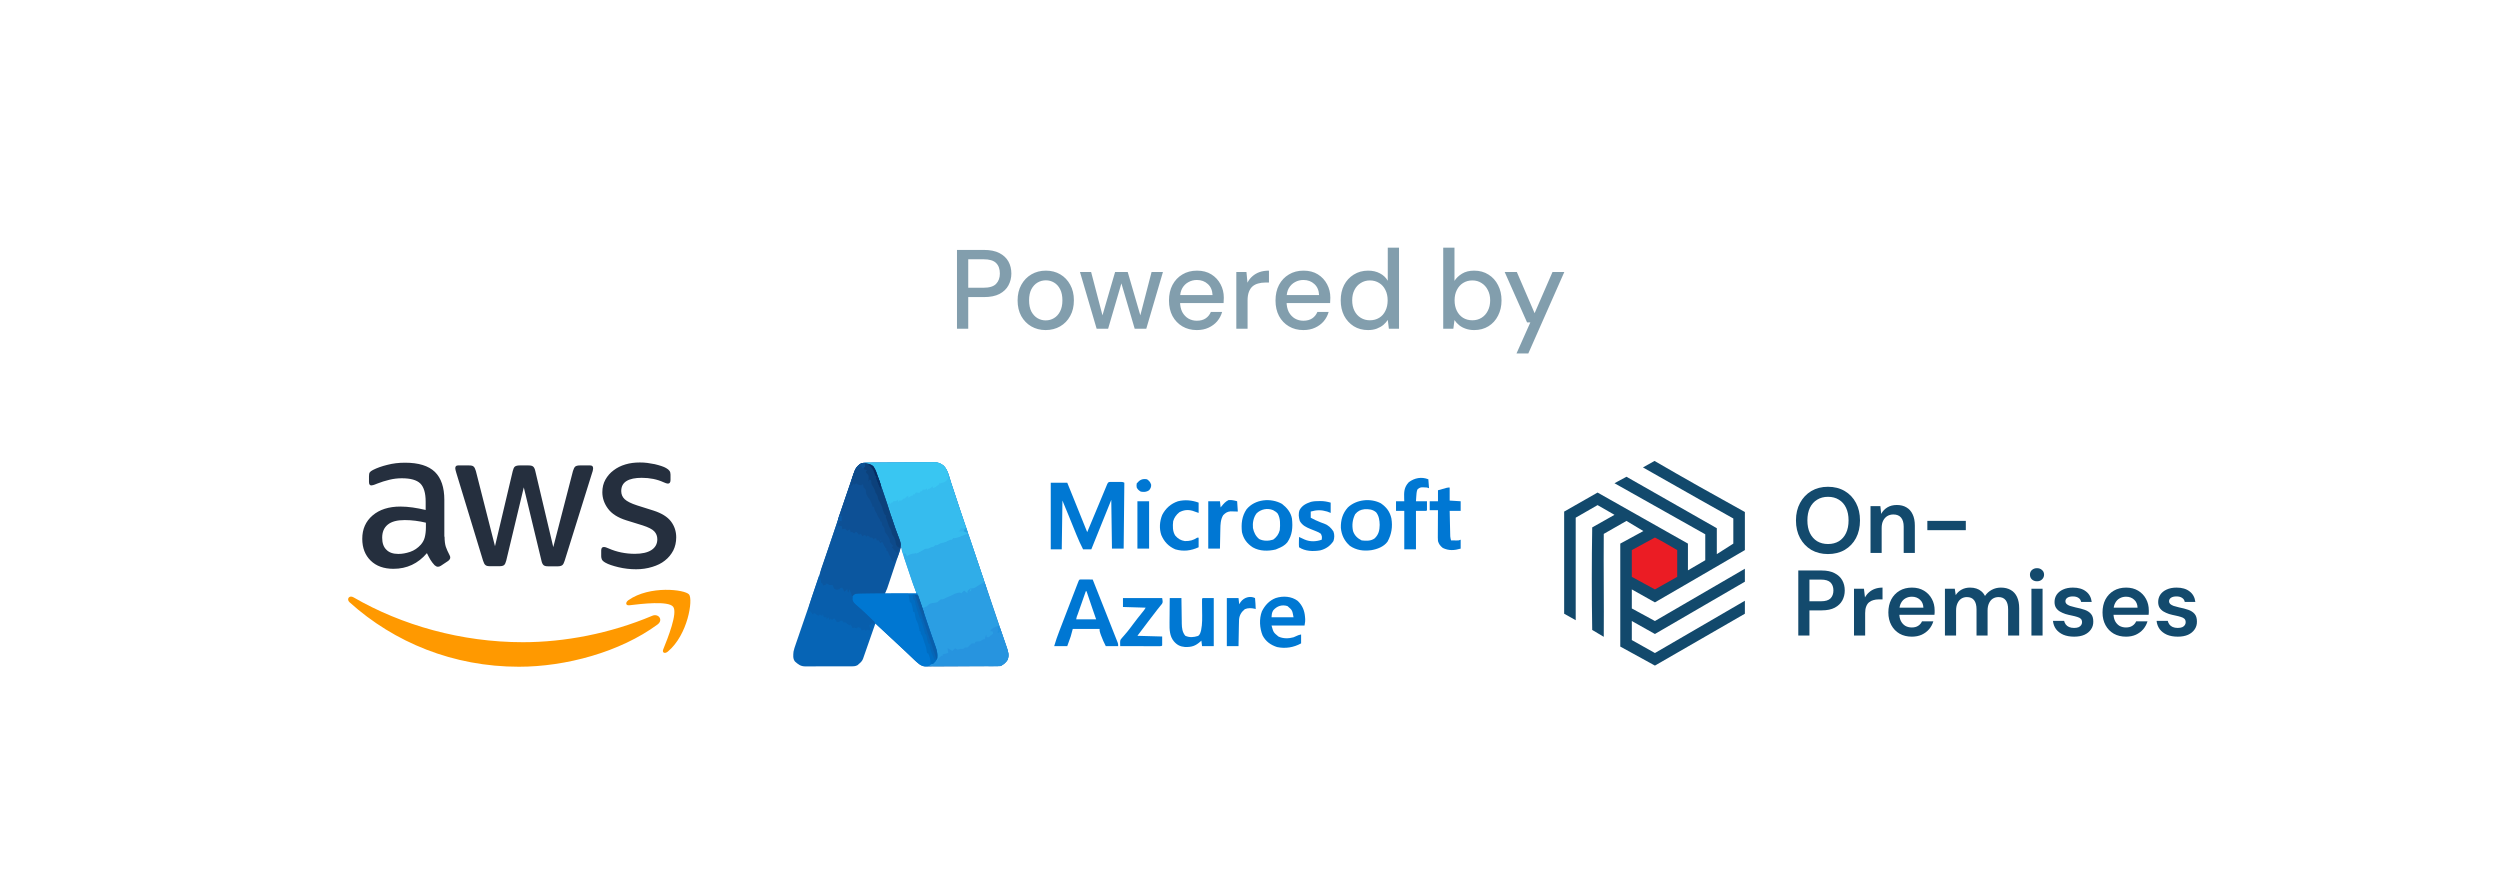 <svg xmlns="http://www.w3.org/2000/svg" fill="none" viewBox="0 0 563 200" height="200" width="563">
<path fill="#829EAD" d="M215.512 74.028V56.282H221.571C222.991 56.282 224.157 56.518 225.069 56.992C225.982 57.465 226.658 58.099 227.098 58.893C227.537 59.687 227.757 60.592 227.757 61.606C227.757 62.569 227.537 63.456 227.098 64.268C226.675 65.062 226.007 65.704 225.095 66.194C224.182 66.668 223.007 66.904 221.571 66.904H218.047V74.028H215.512ZM218.047 64.8H221.469C222.805 64.8 223.751 64.513 224.309 63.938C224.884 63.346 225.171 62.569 225.171 61.606C225.171 60.575 224.884 59.78 224.309 59.223C223.751 58.665 222.805 58.386 221.469 58.386H218.047V64.8ZM235.477 74.332C234.277 74.332 233.195 74.054 232.231 73.496C231.285 72.938 230.533 72.161 229.975 71.163C229.434 70.149 229.164 68.983 229.164 67.665C229.164 66.313 229.443 65.138 230 64.141C230.558 63.127 231.319 62.341 232.282 61.783C233.246 61.225 234.327 60.947 235.527 60.947C236.744 60.947 237.826 61.225 238.772 61.783C239.719 62.341 240.462 63.118 241.003 64.115C241.561 65.113 241.84 66.287 241.84 67.639C241.84 68.992 241.561 70.166 241.003 71.163C240.462 72.161 239.71 72.938 238.747 73.496C237.784 74.054 236.693 74.332 235.477 74.332ZM235.477 72.152C236.169 72.152 236.795 71.983 237.353 71.645C237.927 71.307 238.384 70.808 238.722 70.149C239.077 69.473 239.254 68.637 239.254 67.639C239.254 66.642 239.085 65.814 238.747 65.155C238.409 64.479 237.953 63.972 237.378 63.634C236.82 63.296 236.203 63.127 235.527 63.127C234.851 63.127 234.226 63.296 233.651 63.634C233.077 63.972 232.612 64.479 232.257 65.155C231.919 65.814 231.75 66.642 231.75 67.639C231.75 68.637 231.919 69.473 232.257 70.149C232.612 70.808 233.068 71.307 233.626 71.645C234.2 71.983 234.817 72.152 235.477 72.152ZM246.962 74.028L243.21 61.251H245.72L248.509 71.899L248.027 71.873L251.12 61.251H253.96L257.053 71.873L256.571 71.899L259.334 61.251H261.895L258.143 74.028H255.531L252.286 62.949H252.793L249.548 74.028H246.962ZM269.517 74.332C268.301 74.332 267.219 74.054 266.272 73.496C265.326 72.938 264.582 72.161 264.041 71.163C263.517 70.166 263.255 69.008 263.255 67.69C263.255 66.338 263.517 65.163 264.041 64.166C264.582 63.152 265.326 62.366 266.272 61.809C267.219 61.234 268.317 60.947 269.568 60.947C270.819 60.947 271.892 61.225 272.788 61.783C273.684 62.341 274.377 63.084 274.867 64.014C275.357 64.927 275.602 65.941 275.602 67.056C275.602 67.225 275.594 67.411 275.577 67.614C275.577 67.8 275.568 68.011 275.551 68.248H265.106V66.448H273.067C273.016 65.383 272.661 64.555 272.002 63.963C271.343 63.355 270.523 63.051 269.543 63.051C268.85 63.051 268.216 63.211 267.641 63.532C267.067 63.837 266.602 64.293 266.247 64.901C265.909 65.493 265.74 66.245 265.74 67.158V67.868C265.74 68.814 265.909 69.617 266.247 70.276C266.602 70.918 267.067 71.409 267.641 71.746C268.216 72.068 268.841 72.228 269.517 72.228C270.329 72.228 270.996 72.051 271.52 71.696C272.044 71.341 272.433 70.859 272.686 70.251H275.222C275.002 71.028 274.63 71.73 274.106 72.355C273.582 72.963 272.932 73.445 272.154 73.8C271.394 74.155 270.515 74.332 269.517 74.332ZM278.419 74.028V61.251H280.7L280.928 63.659C281.216 63.084 281.588 62.603 282.044 62.214C282.5 61.809 283.033 61.496 283.641 61.276C284.267 61.056 284.976 60.947 285.771 60.947V63.634H284.858C284.334 63.634 283.836 63.701 283.362 63.837C282.889 63.955 282.467 64.166 282.095 64.471C281.74 64.775 281.461 65.189 281.258 65.713C281.055 66.237 280.954 66.887 280.954 67.665V74.028H278.419ZM293.508 74.332C292.291 74.332 291.209 74.054 290.263 73.496C289.316 72.938 288.573 72.161 288.032 71.163C287.508 70.166 287.246 69.008 287.246 67.69C287.246 66.338 287.508 65.163 288.032 64.166C288.573 63.152 289.316 62.366 290.263 61.809C291.209 61.234 292.308 60.947 293.559 60.947C294.809 60.947 295.883 61.225 296.778 61.783C297.674 62.341 298.367 63.084 298.857 64.014C299.347 64.927 299.592 65.941 299.592 67.056C299.592 67.225 299.584 67.411 299.567 67.614C299.567 67.8 299.559 68.011 299.542 68.248H289.097V66.448H297.057C297.006 65.383 296.652 64.555 295.992 63.963C295.333 63.355 294.514 63.051 293.533 63.051C292.84 63.051 292.206 63.211 291.632 63.532C291.057 63.837 290.592 64.293 290.237 64.901C289.899 65.493 289.73 66.245 289.73 67.158V67.868C289.73 68.814 289.899 69.617 290.237 70.276C290.592 70.918 291.057 71.409 291.632 71.746C292.206 72.068 292.832 72.228 293.508 72.228C294.319 72.228 294.987 72.051 295.511 71.696C296.035 71.341 296.423 70.859 296.677 70.251H299.212C298.992 71.028 298.621 71.73 298.097 72.355C297.573 72.963 296.922 73.445 296.145 73.8C295.384 74.155 294.505 74.332 293.508 74.332ZM308.088 74.332C306.871 74.332 305.798 74.045 304.868 73.471C303.939 72.879 303.212 72.085 302.688 71.087C302.181 70.073 301.927 68.924 301.927 67.639C301.927 66.338 302.181 65.189 302.688 64.192C303.212 63.194 303.939 62.408 304.868 61.834C305.815 61.242 306.896 60.947 308.113 60.947C309.11 60.947 309.989 61.149 310.75 61.555C311.51 61.944 312.102 62.501 312.525 63.228V55.775H315.06V74.028H312.778L312.525 72.051C312.271 72.439 311.941 72.811 311.536 73.166C311.13 73.504 310.64 73.783 310.065 74.003C309.491 74.223 308.832 74.332 308.088 74.332ZM308.494 72.127C309.288 72.127 309.989 71.941 310.598 71.569C311.206 71.197 311.671 70.673 311.992 69.997C312.33 69.321 312.499 68.535 312.499 67.639C312.499 66.744 312.33 65.966 311.992 65.307C311.671 64.631 311.206 64.107 310.598 63.735C309.989 63.346 309.288 63.152 308.494 63.152C307.733 63.152 307.048 63.346 306.44 63.735C305.832 64.107 305.358 64.631 305.02 65.307C304.682 65.966 304.513 66.744 304.513 67.639C304.513 68.535 304.682 69.321 305.02 69.997C305.358 70.673 305.832 71.197 306.44 71.569C307.048 71.941 307.733 72.127 308.494 72.127ZM331.985 74.332C331.292 74.332 330.658 74.231 330.083 74.028C329.526 73.842 329.036 73.58 328.613 73.242C328.191 72.904 327.836 72.516 327.548 72.076L327.295 74.028H325.013V55.775H327.548V63.254C327.954 62.611 328.52 62.071 329.247 61.631C329.991 61.175 330.903 60.947 331.985 60.947C333.202 60.947 334.275 61.242 335.205 61.834C336.134 62.408 336.852 63.203 337.36 64.217C337.883 65.214 338.145 66.363 338.145 67.665C338.145 68.932 337.883 70.073 337.36 71.087C336.852 72.101 336.134 72.896 335.205 73.471C334.275 74.045 333.202 74.332 331.985 74.332ZM331.579 72.127C332.357 72.127 333.041 71.941 333.633 71.569C334.241 71.197 334.714 70.673 335.052 69.997C335.407 69.321 335.585 68.535 335.585 67.639C335.585 66.744 335.407 65.966 335.052 65.307C334.714 64.631 334.241 64.107 333.633 63.735C333.041 63.346 332.357 63.152 331.579 63.152C330.785 63.152 330.083 63.346 329.475 63.735C328.883 64.107 328.419 64.631 328.081 65.307C327.743 65.966 327.574 66.744 327.574 67.639C327.574 68.535 327.743 69.321 328.081 69.997C328.419 70.673 328.883 71.197 329.475 71.569C330.083 71.941 330.785 72.127 331.579 72.127ZM341.512 79.606L344.63 72.609H343.895L338.85 61.251H341.588L345.593 70.53L349.624 61.251H352.286L344.173 79.606H341.512Z"></path>
<path fill="#252F3E" d="M100.116 120.856C100.116 121.803 100.218 122.57 100.398 123.133C100.603 123.696 100.859 124.31 101.218 124.975C101.346 125.18 101.397 125.385 101.397 125.564C101.397 125.82 101.244 126.075 100.91 126.331L99.295 127.406C99.065 127.559 98.834 127.636 98.629 127.636C98.373 127.636 98.116 127.508 97.86 127.278C97.501 126.894 97.193 126.485 96.937 126.075C96.68 125.641 96.424 125.154 96.142 124.566C94.143 126.92 91.63 128.097 88.605 128.097C86.452 128.097 84.734 127.483 83.478 126.255C82.222 125.027 81.581 123.389 81.581 121.342C81.581 119.168 82.35 117.403 83.914 116.072C85.478 114.742 87.554 114.077 90.195 114.077C91.066 114.077 91.964 114.153 92.912 114.281C93.861 114.409 94.835 114.614 95.86 114.844V112.976C95.86 111.032 95.45 109.676 94.655 108.883C93.835 108.09 92.451 107.706 90.477 107.706C89.579 107.706 88.657 107.809 87.708 108.039C86.76 108.269 85.837 108.55 84.939 108.909C84.529 109.088 84.222 109.19 84.042 109.241C83.863 109.292 83.735 109.318 83.632 109.318C83.273 109.318 83.094 109.062 83.094 108.525V107.271C83.094 106.862 83.145 106.555 83.273 106.376C83.401 106.197 83.632 106.018 83.991 105.839C84.888 105.378 85.965 104.994 87.221 104.687C88.477 104.355 89.81 104.201 91.22 104.201C94.271 104.201 96.501 104.892 97.937 106.273C99.347 107.655 100.064 109.753 100.064 112.567V120.856H100.116ZM89.708 124.745C90.554 124.745 91.425 124.592 92.348 124.285C93.271 123.978 94.091 123.415 94.784 122.647C95.194 122.161 95.501 121.624 95.655 121.01C95.809 120.396 95.912 119.654 95.912 118.784V117.71C95.168 117.53 94.373 117.377 93.553 117.275C92.733 117.172 91.938 117.121 91.143 117.121C89.426 117.121 88.17 117.454 87.324 118.144C86.478 118.835 86.067 119.807 86.067 121.087C86.067 122.289 86.375 123.185 87.016 123.799C87.631 124.438 88.528 124.745 89.708 124.745ZM110.293 127.508C109.831 127.508 109.524 127.431 109.319 127.252C109.114 127.099 108.934 126.741 108.78 126.255L102.756 106.478C102.602 105.966 102.525 105.634 102.525 105.455C102.525 105.045 102.73 104.815 103.141 104.815H105.653C106.14 104.815 106.473 104.892 106.653 105.071C106.858 105.225 107.012 105.583 107.165 106.069L111.472 123.005L115.471 106.069C115.599 105.557 115.753 105.225 115.958 105.071C116.163 104.918 116.522 104.815 116.984 104.815H119.035C119.522 104.815 119.855 104.892 120.06 105.071C120.265 105.225 120.445 105.583 120.547 106.069L124.597 123.21L129.032 106.069C129.186 105.557 129.366 105.225 129.545 105.071C129.75 104.918 130.083 104.815 130.545 104.815H132.929C133.339 104.815 133.57 105.02 133.57 105.455C133.57 105.583 133.544 105.711 133.519 105.864C133.493 106.018 133.442 106.222 133.339 106.504L127.161 126.28C127.007 126.792 126.828 127.124 126.623 127.278C126.418 127.431 126.084 127.534 125.648 127.534H123.444C122.957 127.534 122.624 127.457 122.418 127.278C122.213 127.099 122.034 126.766 121.931 126.255L117.958 109.753L114.01 126.229C113.882 126.741 113.728 127.073 113.523 127.252C113.318 127.431 112.959 127.508 112.498 127.508H110.293ZM143.234 128.199C141.901 128.199 140.568 128.045 139.287 127.738C138.005 127.431 137.005 127.099 136.338 126.715C135.928 126.485 135.646 126.229 135.544 125.999C135.441 125.768 135.39 125.513 135.39 125.282V123.978C135.39 123.44 135.595 123.185 135.98 123.185C136.133 123.185 136.287 123.21 136.441 123.261C136.595 123.312 136.826 123.415 137.082 123.517C137.953 123.901 138.902 124.208 139.902 124.413C140.927 124.617 141.927 124.72 142.952 124.72C144.567 124.72 145.824 124.438 146.695 123.875C147.567 123.312 148.028 122.494 148.028 121.445C148.028 120.728 147.797 120.14 147.336 119.654C146.875 119.168 146.003 118.733 144.747 118.324L141.03 117.172C139.158 116.584 137.774 115.714 136.928 114.563C136.082 113.437 135.646 112.183 135.646 110.853C135.646 109.779 135.877 108.832 136.338 108.013C136.8 107.195 137.415 106.478 138.184 105.915C138.953 105.327 139.825 104.892 140.85 104.585C141.876 104.278 142.952 104.15 144.08 104.15C144.644 104.15 145.234 104.176 145.798 104.252C146.388 104.329 146.926 104.431 147.464 104.534C147.977 104.662 148.464 104.79 148.925 104.943C149.387 105.097 149.746 105.25 150.002 105.404C150.361 105.608 150.617 105.813 150.771 106.043C150.925 106.248 151.002 106.529 151.002 106.888V108.09C151.002 108.627 150.797 108.909 150.412 108.909C150.207 108.909 149.874 108.806 149.438 108.602C147.977 107.936 146.336 107.604 144.516 107.604C143.055 107.604 141.901 107.834 141.107 108.32C140.312 108.806 139.902 109.548 139.902 110.597C139.902 111.314 140.158 111.928 140.671 112.414C141.184 112.9 142.132 113.386 143.491 113.821L147.131 114.972C148.977 115.56 150.31 116.379 151.104 117.428C151.899 118.477 152.284 119.68 152.284 121.01C152.284 122.11 152.053 123.108 151.617 123.978C151.156 124.847 150.54 125.615 149.746 126.229C148.951 126.869 148.003 127.329 146.9 127.662C145.747 128.02 144.542 128.199 143.234 128.199Z"></path>
<path fill="#FF9900" d="M148.079 140.633C139.645 146.85 127.392 150.15 116.856 150.15C102.09 150.15 88.785 144.701 78.736 135.644C77.941 134.928 78.659 133.955 79.607 134.518C90.477 140.812 103.884 144.624 117.753 144.624C127.11 144.624 137.389 142.679 146.849 138.688C148.259 138.049 149.464 139.609 148.079 140.633Z" clip-rule="evenodd" fill-rule="evenodd"></path>
<path fill="#FF9900" d="M151.592 136.642C150.515 135.26 144.465 135.977 141.722 136.309C140.902 136.411 140.773 135.695 141.517 135.158C146.336 131.781 154.258 132.753 155.181 133.879C156.103 135.03 154.924 142.935 150.412 146.722C149.72 147.31 149.054 147.003 149.361 146.236C150.387 143.703 152.668 137.998 151.592 136.642Z" clip-rule="evenodd" fill-rule="evenodd"></path>
<path fill="#0664B5" d="M194.895 104.182C195.113 104.179 195.113 104.179 195.334 104.176C195.493 104.176 195.651 104.176 195.815 104.175C195.982 104.174 196.149 104.172 196.322 104.171C196.876 104.166 197.431 104.164 197.986 104.162C198.371 104.16 198.756 104.159 199.142 104.157C199.95 104.154 200.759 104.152 201.568 104.151C202.398 104.15 203.227 104.145 204.057 104.138C205.059 104.13 206.061 104.126 207.063 104.125C207.444 104.124 207.826 104.122 208.207 104.117C208.742 104.112 209.276 104.113 209.811 104.115C209.968 104.112 210.125 104.109 210.287 104.106C211.241 104.117 211.794 104.291 212.533 104.902C213.492 105.891 213.774 107.446 214.193 108.723C214.27 108.955 214.347 109.188 214.425 109.42C214.629 110.035 214.832 110.65 215.035 111.265C215.392 112.347 215.751 113.429 216.11 114.511C216.15 114.633 216.19 114.755 216.232 114.88C216.906 116.913 217.595 118.941 218.291 120.967C219.053 123.189 219.808 125.414 220.558 127.64C220.612 127.801 220.667 127.963 220.723 128.13C221.114 129.29 221.504 130.45 221.895 131.61C222.285 132.767 222.674 133.924 223.064 135.081C223.174 135.408 223.284 135.734 223.394 136.061C224.011 137.893 224.632 139.724 225.26 141.553C225.346 141.806 225.346 141.806 225.435 142.063C225.711 142.868 225.988 143.673 226.266 144.477C226.365 144.764 226.463 145.051 226.562 145.339C226.607 145.468 226.652 145.597 226.698 145.73C227.046 146.749 227.321 147.575 226.896 148.603C226.532 149.218 225.958 149.672 225.322 149.989C225.089 150.005 224.856 150.012 224.623 150.014C224.475 150.015 224.328 150.017 224.177 150.019C224.015 150.019 223.852 150.02 223.686 150.021C223.515 150.023 223.345 150.024 223.17 150.026C222.604 150.03 222.038 150.034 221.473 150.037C221.28 150.038 221.087 150.039 220.888 150.04C220.077 150.044 219.265 150.047 218.454 150.05C217.293 150.053 216.132 150.06 214.97 150.07C214.055 150.079 213.139 150.082 212.223 150.083C211.834 150.084 211.445 150.087 211.056 150.092C210.511 150.098 209.966 150.098 209.421 150.097C209.261 150.1 209.101 150.103 208.936 150.106C207.828 150.095 207.229 149.816 206.425 149.061C206.311 148.963 206.197 148.865 206.08 148.763C205.991 148.678 205.902 148.593 205.81 148.506C205.707 148.408 205.604 148.311 205.498 148.21C205.392 148.109 205.286 148.007 205.177 147.902C204.945 147.682 204.712 147.461 204.48 147.241C204.365 147.131 204.249 147.022 204.131 146.908C203.627 146.431 203.119 145.958 202.611 145.486C202.421 145.309 202.231 145.132 202.04 144.955C201.946 144.867 201.852 144.78 201.756 144.69C201.463 144.418 201.171 144.145 200.878 143.872C200.78 143.78 200.681 143.688 200.579 143.593C200.396 143.422 200.213 143.252 200.03 143.081C199.068 142.184 198.1 141.294 197.132 140.403C197.065 140.596 196.998 140.788 196.929 140.987C196.677 141.708 196.425 142.429 196.173 143.15C196.065 143.461 195.957 143.772 195.848 144.083C195.691 144.532 195.534 144.982 195.377 145.431C195.306 145.636 195.306 145.636 195.233 145.845C195.14 146.111 195.047 146.377 194.953 146.643C194.85 146.933 194.749 147.224 194.649 147.514C194.596 147.666 194.543 147.818 194.488 147.974C194.44 148.112 194.392 148.25 194.343 148.392C194.13 148.892 193.837 149.188 193.415 149.525C193.329 149.607 193.244 149.688 193.155 149.773C192.649 150.077 192.176 150.055 191.602 150.051C191.423 150.053 191.423 150.053 191.24 150.055C190.846 150.058 190.451 150.057 190.057 150.056C189.782 150.057 189.507 150.058 189.233 150.058C188.657 150.06 188.081 150.06 187.505 150.058C186.769 150.056 186.032 150.059 185.295 150.064C184.728 150.067 184.16 150.067 183.593 150.066C183.321 150.066 183.05 150.067 182.778 150.069C182.398 150.071 182.018 150.069 181.637 150.067C181.526 150.068 181.414 150.07 181.299 150.071C180.288 150.056 179.759 149.624 179.029 148.974C178.513 148.316 178.631 147.536 178.7 146.742C178.813 146.203 178.982 145.694 179.166 145.176C179.216 145.028 179.266 144.881 179.317 144.729C179.477 144.259 179.64 143.79 179.804 143.322C179.905 143.025 180.006 142.729 180.107 142.433C180.329 141.783 180.552 141.133 180.777 140.484C181.252 139.11 181.723 137.736 182.194 136.361C182.239 136.227 182.285 136.094 182.332 135.956C183.398 132.841 184.45 129.721 185.501 126.601C186.002 125.113 186.504 123.625 187.006 122.137C187.173 121.642 187.34 121.146 187.507 120.65C189.368 115.132 189.368 115.132 190.209 112.648C190.35 112.231 190.491 111.814 190.632 111.397C190.99 110.335 191.35 109.275 191.716 108.216C191.812 107.937 191.908 107.656 192.002 107.376C192.119 107.025 192.24 106.677 192.363 106.328C192.425 106.145 192.487 105.963 192.552 105.775C193.015 104.884 193.869 104.189 194.895 104.182ZM202.708 123.242C202.286 124.498 201.865 125.755 201.444 127.012C201.248 127.595 201.053 128.179 200.857 128.762C200.668 129.326 200.479 129.889 200.29 130.452C200.218 130.667 200.146 130.882 200.074 131.097C199.973 131.398 199.872 131.699 199.772 132C199.714 132.172 199.657 132.343 199.598 132.519C199.433 133.029 199.433 133.029 199.301 133.755C201.652 133.755 204.003 133.755 206.425 133.755C206.057 132.393 206.057 132.393 205.638 131.052C205.579 130.876 205.52 130.7 205.459 130.518C205.397 130.334 205.335 130.15 205.272 129.961C205.207 129.767 205.142 129.574 205.076 129.375C204.906 128.867 204.735 128.36 204.565 127.852C204.39 127.332 204.216 126.812 204.041 126.291C203.701 125.275 203.359 124.258 203.018 123.242C202.916 123.242 202.813 123.242 202.708 123.242Z"></path>
<path fill="#2B9EE3" d="M194.809 104.225C196.968 104.203 199.128 104.187 201.288 104.177C202.291 104.172 203.294 104.166 204.296 104.155C205.265 104.145 206.233 104.139 207.201 104.137C207.57 104.135 207.939 104.132 208.308 104.127C208.826 104.12 209.343 104.119 209.861 104.12C210.013 104.116 210.165 104.113 210.321 104.11C211.263 104.118 211.802 104.301 212.531 104.902C213.493 105.887 213.774 107.447 214.193 108.723C214.27 108.955 214.347 109.188 214.425 109.42C214.629 110.035 214.832 110.65 215.035 111.265C215.392 112.347 215.751 113.429 216.11 114.511C216.15 114.633 216.191 114.755 216.232 114.88C216.906 116.913 217.595 118.941 218.291 120.967C219.053 123.189 219.808 125.414 220.558 127.64C220.612 127.801 220.667 127.963 220.723 128.13C221.114 129.29 221.505 130.45 221.895 131.61C222.285 132.767 222.674 133.924 223.064 135.081C223.174 135.408 223.284 135.734 223.394 136.061C224.011 137.893 224.632 139.724 225.26 141.553C225.318 141.721 225.375 141.89 225.435 142.063C225.711 142.868 225.988 143.673 226.266 144.477C226.365 144.764 226.463 145.051 226.562 145.339C226.607 145.468 226.652 145.597 226.698 145.73C227.047 146.749 227.321 147.575 226.896 148.603C226.532 149.218 225.958 149.672 225.322 149.989C225.106 150.003 224.89 150.008 224.673 150.008C224.469 150.008 224.469 150.008 224.261 150.008C224.037 150.007 224.037 150.007 223.808 150.007C223.572 150.007 223.572 150.007 223.332 150.007C222.811 150.007 222.289 150.005 221.768 150.004C221.407 150.004 221.047 150.004 220.686 150.003C219.735 150.003 218.784 150.001 217.833 150C216.864 149.998 215.894 149.997 214.924 149.997C213.021 149.995 211.117 149.992 209.214 149.989C209.555 149.733 209.896 149.479 210.24 149.226C210.793 148.746 210.905 148.415 210.978 147.685C210.953 146.668 210.585 145.746 210.249 144.795C210.179 144.591 210.109 144.387 210.039 144.182C209.855 143.646 209.669 143.11 209.482 142.574C209.296 142.042 209.113 141.509 208.93 140.977C208.714 140.351 208.499 139.725 208.282 139.1C207.787 137.672 207.303 136.241 206.834 134.804C206.616 134.143 206.387 133.492 206.123 132.847C205.754 131.943 205.445 131.02 205.136 130.093C205.075 129.911 205.014 129.729 204.951 129.542C204.823 129.16 204.695 128.778 204.568 128.396C204.437 128.005 204.307 127.614 204.175 127.223C203.985 126.656 203.795 126.09 203.606 125.523C203.547 125.347 203.488 125.172 203.427 124.991C203.373 124.829 203.32 124.667 203.264 124.5C203.216 124.357 203.169 124.215 203.12 124.068C203.018 123.706 203.018 123.706 203.018 123.242C202.865 123.165 202.865 123.165 202.708 123.087C202.657 122.726 202.605 122.366 202.553 122.005C202.45 121.725 202.345 121.446 202.238 121.167C201.939 120.366 201.679 119.55 201.41 118.737C200.623 116.364 199.825 113.995 199.02 111.628C198.905 111.289 198.79 110.949 198.675 110.61C197.859 108.2 197.859 108.2 196.963 105.819C196.856 105.548 196.76 105.274 196.668 104.998C196.08 104.705 195.441 104.553 194.809 104.38C194.809 104.329 194.809 104.278 194.809 104.225Z"></path>
<path fill="#0B57A0" d="M195.089 104.298C195.671 104.438 196.212 104.602 196.667 104.998C197.154 105.82 197.48 106.709 197.79 107.609C197.836 107.739 197.882 107.87 197.929 108.004C198.077 108.428 198.224 108.854 198.371 109.279C198.474 109.575 198.578 109.872 198.681 110.169C199.431 112.333 200.152 114.506 200.844 116.689C201.43 118.53 202.099 120.334 202.809 122.131C203.009 123.385 202.425 124.663 202.032 125.828C201.963 126.033 201.895 126.237 201.827 126.442C201.685 126.868 201.542 127.294 201.398 127.72C201.215 128.264 201.033 128.809 200.852 129.354C200.712 129.776 200.571 130.197 200.43 130.618C200.362 130.818 200.295 131.019 200.228 131.22C200.135 131.501 200.04 131.782 199.945 132.062C199.891 132.222 199.838 132.381 199.783 132.545C199.606 132.993 199.435 133.37 199.146 133.755C198.847 133.851 198.847 133.851 198.506 133.85C198.377 133.851 198.249 133.853 198.117 133.854C197.979 133.852 197.841 133.85 197.699 133.848C197.557 133.849 197.414 133.851 197.268 133.852C196.813 133.855 196.358 133.854 195.903 133.852C195.448 133.851 194.994 133.852 194.539 133.855C194.256 133.857 193.973 133.856 193.69 133.853C192.928 133.851 192.928 133.851 192.239 134.145C192.167 134.22 192.095 134.296 192.021 134.374C191.711 134.219 191.711 134.219 191.401 133.755C191.401 133.551 191.401 133.347 191.401 133.137C191.248 133.29 191.095 133.443 190.937 133.6C190.783 133.294 190.783 133.294 190.627 132.982C190.422 133.135 190.218 133.288 190.007 133.446C189.905 133.191 189.803 132.936 189.697 132.673C189.568 132.706 189.568 132.706 189.436 132.74C189.318 132.769 189.2 132.798 189.078 132.827C188.944 132.863 188.809 132.898 188.671 132.934C188.55 132.95 188.428 132.966 188.303 132.982C188.201 132.88 188.099 132.778 187.994 132.673C187.891 132.724 187.789 132.775 187.684 132.827C187.642 132.678 187.601 132.528 187.558 132.373C187.497 132.217 187.437 132.061 187.374 131.9C186.918 131.721 186.918 131.721 186.445 131.745C186.342 131.694 186.24 131.643 186.135 131.591C186.058 131.744 186.058 131.744 185.98 131.9C185.583 131.996 185.583 131.996 185.206 132.054C185.096 131.746 184.99 131.437 184.886 131.127C184.827 130.955 184.768 130.782 184.706 130.605C184.454 129.429 184.85 128.379 185.236 127.277C185.315 127.047 185.315 127.047 185.396 126.813C185.573 126.295 185.752 125.778 185.932 125.261C186.162 124.593 186.391 123.923 186.621 123.254C186.73 122.937 186.839 122.619 186.948 122.301C187.551 120.546 188.144 118.788 188.734 117.029C188.891 116.56 189.049 116.091 189.206 115.622C189.312 115.309 189.417 114.996 189.522 114.682C189.574 114.527 189.626 114.372 189.68 114.212C189.942 113.432 190.204 112.651 190.465 111.871C190.715 111.125 190.965 110.381 191.216 109.636C191.309 109.359 191.402 109.082 191.494 108.805C191.622 108.422 191.751 108.039 191.88 107.656C191.917 107.545 191.954 107.434 191.991 107.32C192.493 105.846 193.21 103.991 195.089 104.298ZM187.684 131.745C187.839 132.054 187.839 132.054 187.839 132.054L187.684 131.745ZM190.937 132.673C191.091 132.982 191.091 132.982 191.091 132.982L190.937 132.673Z"></path>
<path fill="#36BCEE" d="M194.809 104.225C196.968 104.203 199.128 104.187 201.288 104.177C202.291 104.172 203.294 104.166 204.296 104.155C205.265 104.145 206.233 104.139 207.201 104.137C207.57 104.135 207.939 104.132 208.308 104.127C208.826 104.12 209.343 104.119 209.861 104.12C210.013 104.116 210.165 104.113 210.321 104.11C211.263 104.118 211.802 104.302 212.531 104.902C213.518 105.911 213.812 107.56 214.242 108.869C214.323 109.112 214.403 109.355 214.484 109.597C214.695 110.234 214.906 110.871 215.116 111.509C215.452 112.525 215.789 113.541 216.126 114.557C216.242 114.908 216.358 115.259 216.474 115.611C216.547 115.831 216.62 116.052 216.694 116.273C216.728 116.379 216.763 116.485 216.799 116.593C216.971 117.111 217.149 117.626 217.339 118.137C217.375 118.235 217.411 118.333 217.449 118.434C217.547 118.699 217.648 118.964 217.748 119.228C217.882 119.668 217.916 120.003 217.887 120.459C217.782 120.475 217.676 120.491 217.568 120.507C217.021 120.635 216.544 120.856 216.029 121.077C215.667 121.203 215.319 121.299 214.944 121.386C214.842 121.335 214.74 121.284 214.635 121.232C214.558 121.461 214.558 121.461 214.48 121.696C214.374 121.712 214.269 121.728 214.16 121.744C213.613 121.872 213.135 122.089 212.621 122.314C212.311 122.417 212.002 122.52 211.692 122.623C211.329 122.775 210.968 122.93 210.608 123.087C210.417 123.168 210.227 123.248 210.036 123.329C209.546 123.532 209.546 123.532 209.184 123.735C208.904 123.86 208.904 123.86 208.284 123.86C207.969 124.004 207.66 124.16 207.355 124.324C207.05 124.488 206.741 124.645 206.426 124.788C206.323 124.737 206.221 124.686 206.116 124.633C206.065 124.735 206.014 124.837 205.961 124.942C205.808 124.942 205.654 124.942 205.496 124.942C205.04 125.031 204.666 125.188 204.257 125.406C204.113 125.258 204.113 125.258 203.967 125.107C203.664 124.782 203.664 124.782 203.328 124.633C203.229 124.277 203.17 123.92 203.105 123.556C203.076 123.452 203.048 123.349 203.018 123.242C202.865 123.165 202.865 123.165 202.708 123.087C202.657 122.726 202.605 122.366 202.553 122.005C202.45 121.725 202.345 121.446 202.238 121.167C201.939 120.366 201.679 119.55 201.41 118.737C200.623 116.364 199.825 113.995 199.02 111.628C198.905 111.289 198.79 110.949 198.675 110.61C197.859 108.2 197.859 108.2 196.963 105.819C196.856 105.548 196.76 105.274 196.668 104.998C196.08 104.705 195.441 104.553 194.809 104.38C194.809 104.329 194.809 104.278 194.809 104.225Z"></path>
<path fill="#30ADE8" d="M217.887 120.15C218.194 120.609 218.339 120.983 218.512 121.505C218.573 121.689 218.634 121.872 218.696 122.061C218.762 122.261 218.828 122.461 218.894 122.661C218.962 122.866 219.031 123.072 219.099 123.277C219.279 123.818 219.458 124.359 219.636 124.9C219.922 125.766 220.209 126.631 220.496 127.495C220.596 127.797 220.696 128.098 220.795 128.4C220.856 128.584 220.917 128.768 220.98 128.958C221.034 129.12 221.087 129.281 221.142 129.448C221.242 129.737 221.351 130.024 221.469 130.306C221.605 130.663 221.605 130.663 221.605 131.127C221.515 131.175 221.425 131.224 221.332 131.274C220.768 131.583 220.214 131.887 219.688 132.257C219.236 132.548 219.025 132.518 218.507 132.518C218.168 132.792 218.168 132.792 217.887 133.137C217.887 133.29 217.887 133.443 217.887 133.601C217.632 133.396 217.376 133.192 217.113 132.982C216.908 133.186 216.704 133.39 216.493 133.601C216.391 133.55 216.289 133.499 216.183 133.446C215.484 133.446 214.924 133.765 214.305 134.074C214.015 134.219 214.015 134.219 213.647 134.364C213.221 134.529 213.221 134.529 212.757 134.779C212.311 134.992 212.311 134.992 211.847 134.992C211.588 135.197 211.33 135.404 211.072 135.61C210.679 135.754 210.332 135.776 209.91 135.813C209.286 135.936 209.172 136.089 208.749 136.538C208.39 136.699 208.029 136.855 207.665 137.002C207.613 136.86 207.613 136.86 207.561 136.714C207.402 136.275 207.243 135.837 207.084 135.398C207.03 135.249 206.976 135.099 206.92 134.946C206.866 134.797 206.813 134.649 206.757 134.496C206.684 134.294 206.684 134.294 206.61 134.088C206.456 133.681 206.295 133.278 206.131 132.875C205.802 132.059 205.513 131.232 205.232 130.398C205.181 130.247 205.13 130.096 205.077 129.94C204.97 129.624 204.864 129.307 204.758 128.991C204.595 128.505 204.43 128.02 204.265 127.536C204.161 127.227 204.057 126.919 203.954 126.61C203.904 126.465 203.855 126.32 203.803 126.171C203.759 126.037 203.714 125.902 203.668 125.764C203.629 125.646 203.589 125.528 203.548 125.407C203.483 125.097 203.483 125.097 203.637 124.633C203.74 124.633 203.842 124.633 203.947 124.633C204.049 124.837 204.152 125.041 204.257 125.252C204.369 125.178 204.481 125.105 204.596 125.029C205.229 124.678 205.704 124.633 206.425 124.633C206.735 124.519 206.735 124.519 207.035 124.353C207.143 124.297 207.251 124.241 207.361 124.183C207.609 124.046 207.851 123.896 208.091 123.744C208.439 123.551 208.439 123.551 209.059 123.551C209.268 123.453 209.474 123.35 209.678 123.242C209.841 123.204 209.841 123.204 210.007 123.165C210.333 123.104 210.333 123.104 210.607 122.778C210.761 122.778 210.914 122.778 211.072 122.778C211.19 122.705 211.309 122.631 211.43 122.556C211.847 122.314 211.847 122.314 212.282 122.247C212.841 122.148 213.239 121.943 213.731 121.671C214.015 121.541 214.015 121.541 214.48 121.541C214.531 121.439 214.582 121.337 214.635 121.232C214.794 121.21 214.954 121.187 215.119 121.164C215.752 121.072 216.224 120.881 216.803 120.613C217.239 120.42 217.239 120.42 217.577 120.304C217.731 120.381 217.731 120.381 217.887 120.459C217.887 120.357 217.887 120.255 217.887 120.15ZM218.507 132.673C218.609 132.724 218.711 132.775 218.817 132.828C218.663 132.981 218.51 133.134 218.352 133.291C218.403 133.087 218.454 132.883 218.507 132.673Z"></path>
<path fill="#0077D2" d="M206.58 133.601C206.644 133.793 206.644 133.793 206.709 133.989C206.881 134.505 207.053 135.022 207.225 135.538C207.305 135.78 207.385 136.022 207.466 136.263C208.014 137.916 208.575 139.564 209.149 141.208C209.33 141.731 209.511 142.253 209.692 142.776C209.811 143.119 209.932 143.462 210.053 143.805C210.224 144.291 210.393 144.778 210.561 145.266C210.613 145.41 210.665 145.554 210.718 145.703C211.078 146.755 211.322 147.747 210.84 148.791C210.15 149.548 209.486 150.026 208.439 150.095C207.367 150.13 206.547 149.184 205.81 148.506C205.598 148.305 205.387 148.104 205.177 147.902C204.945 147.682 204.712 147.461 204.48 147.241C204.365 147.131 204.25 147.022 204.131 146.908C203.627 146.431 203.12 145.958 202.611 145.486C202.421 145.308 202.23 145.131 202.039 144.953C201.945 144.866 201.851 144.779 201.754 144.689C201.466 144.42 201.178 144.152 200.889 143.883C200.793 143.794 200.697 143.704 200.598 143.612C200.405 143.432 200.211 143.251 200.018 143.071C199.529 142.615 199.039 142.16 198.549 141.707C197.545 140.778 196.557 139.839 195.595 138.866C195.084 138.352 194.556 137.871 194.004 137.401C193.614 137.06 193.251 136.696 192.89 136.324C192.614 136.041 192.614 136.041 192.176 135.688C191.866 135.301 191.866 135.301 191.856 134.741C192.042 134.152 192.11 134.043 192.64 133.755C193.059 133.704 193.443 133.68 193.863 133.676C194.048 133.672 194.048 133.672 194.237 133.668C194.647 133.659 195.057 133.654 195.467 133.649C195.754 133.644 196.04 133.639 196.326 133.633C199.744 133.575 203.163 133.586 206.58 133.601Z"></path>
<path fill="#0D5095" d="M195.089 104.298C195.671 104.438 196.212 104.602 196.667 104.998C197.154 105.82 197.48 106.709 197.79 107.609C197.836 107.739 197.882 107.87 197.929 108.004C198.077 108.429 198.224 108.854 198.371 109.279C198.474 109.575 198.578 109.872 198.681 110.169C199.431 112.333 200.152 114.506 200.844 116.689C201.363 118.32 201.946 119.92 202.569 121.514C203.15 123.024 202.553 124.451 201.934 125.87C201.831 125.921 201.729 125.972 201.624 126.025C201.573 126.178 201.522 126.331 201.469 126.489C201.264 126.438 201.06 126.387 200.849 126.334C200.833 126.248 200.817 126.162 200.801 126.073C200.674 125.646 200.462 125.322 200.23 124.942C200.176 124.802 200.121 124.662 200.065 124.517C199.954 124.144 199.954 124.144 199.61 124.015C199.61 123.862 199.61 123.709 199.61 123.551C199.508 123.449 199.406 123.347 199.301 123.242C199.185 123.032 199.076 122.819 198.971 122.604C198.917 122.492 198.862 122.38 198.806 122.265C198.764 122.179 198.723 122.093 198.681 122.005C198.528 122.107 198.374 122.209 198.216 122.314C198.114 122.11 198.012 121.906 197.906 121.696C197.753 121.696 197.6 121.696 197.442 121.696C197.391 121.543 197.34 121.39 197.287 121.232C197.185 121.232 197.082 121.232 196.977 121.232C196.926 121.334 196.875 121.436 196.822 121.541C196.755 121.465 196.688 121.388 196.619 121.309C196.358 121.026 196.358 121.026 195.893 121.077C195.842 120.975 195.791 120.873 195.738 120.768C195.585 120.717 195.431 120.666 195.273 120.613C195.222 120.715 195.171 120.818 195.118 120.923C195.016 120.77 194.914 120.617 194.809 120.459C194.502 120.612 194.502 120.612 194.189 120.768C194.087 120.564 193.985 120.36 193.879 120.15C193.726 120.252 193.573 120.354 193.415 120.459C193.344 120.357 193.274 120.255 193.202 120.15C193.077 119.997 193.077 119.997 192.95 119.84C192.848 119.84 192.746 119.84 192.64 119.84C192.487 119.993 192.487 119.993 192.33 120.15C192.228 120.048 192.126 119.946 192.021 119.84C191.867 119.84 191.714 119.84 191.556 119.84C191.505 119.636 191.454 119.432 191.401 119.222C191.094 119.375 191.094 119.375 190.782 119.531C190.627 119.377 190.472 119.222 190.317 119.067C189.99 119.117 189.99 119.117 189.697 119.222C189.621 118.839 189.621 118.839 189.542 118.449C189.389 118.449 189.236 118.449 189.078 118.449C188.976 118.449 188.873 118.449 188.768 118.449C188.615 117.669 188.621 117.154 188.879 116.403C188.973 116.127 188.973 116.127 189.068 115.846C189.137 115.648 189.207 115.449 189.277 115.251C189.348 115.044 189.419 114.836 189.49 114.629C189.676 114.083 189.866 113.538 190.056 112.993C190.246 112.447 190.433 111.9 190.62 111.353C190.97 110.333 191.326 109.315 191.685 108.298C191.842 107.85 191.995 107.401 192.146 106.952C192.224 106.73 192.301 106.509 192.378 106.287C192.438 106.111 192.499 105.934 192.561 105.752C193.074 104.779 193.974 104.116 195.089 104.298ZM198.216 121.541C198.267 121.643 198.319 121.745 198.371 121.85C198.422 121.748 198.473 121.646 198.526 121.541C198.424 121.541 198.322 121.541 198.216 121.541Z"></path>
<path fill="#0078D3" d="M250.355 108.533C250.5 108.533 250.645 108.533 250.794 108.533C251.023 108.534 251.023 108.534 251.256 108.535C251.408 108.534 251.56 108.533 251.716 108.533C251.934 108.533 251.934 108.533 252.156 108.533C252.356 108.534 252.356 108.534 252.561 108.534C252.892 108.554 252.892 108.554 253.202 108.709C253.151 113.607 253.1 118.505 253.047 123.551C252.178 123.551 251.309 123.551 250.414 123.551C250.363 119.929 250.312 116.306 250.259 112.574C248.003 118.136 248.003 118.136 245.767 123.706C245.154 123.706 244.541 123.706 243.909 123.706C243.354 122.627 242.862 121.541 242.408 120.417C242.342 120.255 242.277 120.093 242.209 119.927C242 119.415 241.793 118.903 241.585 118.391C241.378 117.88 241.17 117.369 240.962 116.858C240.833 116.542 240.705 116.226 240.577 115.909C240.145 114.846 239.704 113.788 239.262 112.728C239.211 116.351 239.16 119.973 239.107 123.706C238.289 123.706 237.472 123.706 236.629 123.706C236.629 118.757 236.629 113.808 236.629 108.709C237.856 108.709 239.082 108.709 240.346 108.709C240.795 109.818 241.243 110.927 241.692 112.036C241.9 112.551 242.108 113.066 242.317 113.581C244.089 117.963 244.089 117.963 244.838 119.84C244.873 119.756 244.909 119.671 244.945 119.584C245.53 118.184 246.114 116.783 246.699 115.383C246.766 115.222 246.833 115.061 246.903 114.895C247.039 114.568 247.175 114.241 247.312 113.914C247.669 113.06 248.025 112.205 248.379 111.35C248.45 111.179 248.521 111.007 248.595 110.83C248.732 110.501 248.868 110.171 249.004 109.841C249.095 109.621 249.095 109.621 249.189 109.397C249.242 109.267 249.296 109.138 249.351 109.004C249.593 108.468 249.788 108.534 250.355 108.533Z"></path>
<path fill="#39C6F2" d="M194.809 104.225C196.968 104.203 199.128 104.187 201.288 104.177C202.291 104.172 203.294 104.166 204.296 104.155C205.265 104.145 206.233 104.139 207.201 104.137C207.57 104.135 207.939 104.132 208.308 104.127C208.826 104.12 209.343 104.119 209.861 104.12C210.013 104.116 210.165 104.113 210.321 104.11C211.259 104.118 211.799 104.299 212.527 104.895C213.254 105.647 213.567 106.596 213.55 107.626C213.295 108.124 212.973 108.481 212.437 108.68C212.345 108.689 212.252 108.699 212.156 108.709C212.054 108.76 211.952 108.811 211.847 108.863C211.744 108.812 211.642 108.761 211.537 108.709C211.537 108.811 211.537 108.913 211.537 109.018C211.336 109.18 211.129 109.334 210.917 109.482C210.866 109.533 210.815 109.584 210.762 109.636C210.557 109.742 210.351 109.845 210.143 109.945C210.092 109.792 210.041 109.639 209.988 109.482C209.892 109.584 209.796 109.686 209.698 109.791C209.368 110.1 209.368 110.1 209.059 110.1C208.982 110.253 208.982 110.253 208.904 110.409C208.802 110.256 208.699 110.103 208.594 109.945C208.517 110.099 208.517 110.099 208.439 110.255C208.233 110.255 208.026 110.255 207.82 110.255C207.743 110.408 207.743 110.408 207.665 110.564C207.435 110.64 207.435 110.64 207.2 110.719C207.123 110.872 207.123 110.872 207.045 111.028C206.79 110.977 206.534 110.926 206.271 110.873C206.168 111.026 206.066 111.179 205.961 111.337C205.859 111.337 205.756 111.337 205.651 111.337C205.574 111.49 205.574 111.49 205.496 111.646C205.394 111.646 205.292 111.646 205.186 111.646C204.976 111.795 204.768 111.949 204.567 112.11C204.567 111.957 204.567 111.804 204.567 111.646C204.083 111.849 204.083 111.849 203.792 112.265C203.69 112.265 203.588 112.265 203.483 112.265C203.409 112.341 203.336 112.418 203.26 112.497C203.018 112.728 203.018 112.728 202.553 112.728C202.451 112.83 202.349 112.933 202.244 113.038C202.244 112.885 202.244 112.732 202.244 112.574C202.151 112.625 202.058 112.676 201.963 112.728C201.624 112.883 201.624 112.883 201.159 112.883C201.083 113.036 201.083 113.036 201.004 113.192C200.902 113.192 200.8 113.192 200.695 113.192C200.618 113.345 200.618 113.345 200.54 113.501C200.438 113.348 200.335 113.195 200.23 113.038C200.23 113.14 200.23 113.242 200.23 113.347C200.128 113.347 200.026 113.347 199.92 113.347C200.024 113.621 200.024 113.621 200.129 113.9C200.218 114.141 200.306 114.382 200.395 114.622C200.44 114.743 200.486 114.863 200.533 114.987C200.575 115.103 200.618 115.22 200.661 115.34C200.701 115.447 200.741 115.554 200.782 115.664C200.861 116.027 200.794 116.241 200.695 116.594C200.638 116.421 200.581 116.249 200.523 116.071C199.391 112.639 198.237 109.22 196.962 105.837C196.859 105.559 196.761 105.279 196.668 104.998C196.08 104.705 195.441 104.553 194.809 104.38C194.809 104.329 194.809 104.278 194.809 104.225Z"></path>
<path fill="#0077D3" d="M243.422 130.491C243.606 130.492 243.606 130.492 243.793 130.493C243.992 130.494 243.992 130.494 244.194 130.495C244.333 130.496 244.472 130.497 244.615 130.499C244.755 130.499 244.895 130.5 245.039 130.501C245.385 130.503 245.731 130.505 246.077 130.508C246.99 132.805 247.901 135.102 248.81 137.399C249.018 137.923 249.225 138.447 249.433 138.972C249.76 139.797 250.087 140.624 250.412 141.45C250.536 141.763 250.66 142.077 250.784 142.39C250.957 142.827 251.13 143.264 251.302 143.701C251.353 143.831 251.405 143.961 251.458 144.094C251.528 144.272 251.528 144.272 251.599 144.454C251.66 144.608 251.66 144.608 251.722 144.766C251.808 145.042 251.808 145.042 251.808 145.505C250.888 145.505 249.968 145.505 249.02 145.505C248.615 144.698 248.272 143.977 247.975 143.138C247.908 142.954 247.842 142.769 247.774 142.579C247.626 142.104 247.626 142.104 247.626 141.64C245.633 141.64 243.639 141.64 241.585 141.64C241.432 142.201 241.279 142.763 241.121 143.341C240.876 144.068 240.611 144.785 240.346 145.505C239.375 145.505 238.404 145.505 237.403 145.505C237.735 144.352 238.127 143.236 238.56 142.117C238.626 141.943 238.693 141.769 238.761 141.59C238.976 141.03 239.192 140.47 239.407 139.911C239.555 139.526 239.702 139.142 239.85 138.758C240.208 137.825 240.568 136.891 240.927 135.958C241.153 135.373 241.377 134.788 241.602 134.202C241.777 133.748 241.952 133.294 242.127 132.84C242.204 132.639 242.282 132.438 242.359 132.237C242.463 131.967 242.567 131.697 242.672 131.428C242.728 131.282 242.785 131.136 242.843 130.986C243.042 130.514 243.042 130.514 243.422 130.491ZM244.528 133.137C244.219 134.015 243.91 134.892 243.602 135.77C243.497 136.069 243.392 136.368 243.286 136.667C243.135 137.096 242.985 137.524 242.834 137.953C242.787 138.088 242.739 138.222 242.69 138.361C242.462 138.906 242.462 138.906 242.36 139.476C243.842 139.476 245.324 139.476 246.852 139.476C246.695 139.022 246.695 139.022 246.535 138.56C246.431 138.261 246.327 137.961 246.224 137.662C246.153 137.457 246.082 137.252 246.011 137.048C245.561 135.747 245.116 134.444 244.683 133.137C244.632 133.137 244.581 133.137 244.528 133.137Z"></path>
<path fill="#085EAC" d="M184.431 129.735C184.789 130.093 184.783 130.189 184.818 130.673C184.857 130.974 184.857 130.974 184.896 131.281C184.998 131.332 185.1 131.383 185.206 131.436C185.257 131.589 185.308 131.742 185.36 131.9C185.616 131.798 185.872 131.696 186.135 131.591C186.033 131.54 185.93 131.489 185.825 131.436C186.29 131.436 186.29 131.436 186.754 131.745C186.908 131.745 187.061 131.745 187.219 131.745C187.321 131.745 187.424 131.745 187.529 131.745C187.57 131.866 187.612 131.988 187.655 132.112C187.815 132.562 187.815 132.562 188.303 132.827C188.855 132.827 188.966 132.689 189.388 132.364C189.49 132.364 189.592 132.364 189.697 132.364C189.93 132.827 189.93 132.827 190.162 133.291C190.366 133.087 190.571 132.883 190.782 132.673C190.858 133.056 190.858 133.056 190.936 133.446C190.988 133.446 191.039 133.446 191.091 133.446C191.142 133.191 191.194 132.936 191.246 132.673C191.515 133.172 191.69 133.681 191.866 134.219C191.942 134.372 191.942 134.372 192.021 134.528C192.017 134.684 192.014 134.841 192.011 135.002C192.134 135.846 192.832 136.252 193.453 136.768C194.019 137.255 194.557 137.774 195.099 138.287C195.213 138.394 195.328 138.502 195.445 138.612C195.963 139.099 196.479 139.587 196.977 140.094C196.926 140.196 196.875 140.298 196.822 140.403C196.618 140.403 196.413 140.403 196.203 140.403C196.152 140.505 196.1 140.607 196.048 140.712C195.946 140.712 195.843 140.712 195.738 140.712C195.891 141.325 195.891 141.325 196.048 141.949C195.583 141.949 195.583 141.949 195.273 141.795C195.171 141.897 195.069 141.999 194.964 142.104C194.912 142.002 194.861 141.9 194.809 141.795C194.553 141.846 194.298 141.897 194.034 141.949C193.932 141.745 193.83 141.541 193.724 141.331C193.622 141.331 193.52 141.331 193.415 141.331C193.364 141.28 193.312 141.229 193.26 141.176C193.158 141.278 193.055 141.38 192.95 141.486C192.742 141.44 192.535 141.388 192.33 141.331C192.177 141.407 192.177 141.407 192.021 141.486C191.867 141.179 191.714 140.873 191.556 140.558C191.505 140.66 191.454 140.762 191.401 140.867C190.994 140.632 190.651 140.427 190.317 140.094C190.164 140.171 190.164 140.171 190.007 140.249C189.905 140.096 189.803 139.943 189.697 139.785C189.544 139.785 189.391 139.785 189.233 139.785C189.13 139.887 189.028 139.989 188.923 140.094C188.77 140.094 188.616 140.094 188.458 140.094C188.299 139.839 188.144 139.582 187.994 139.321C187.891 139.321 187.789 139.321 187.684 139.321C187.582 139.423 187.479 139.525 187.374 139.63C187.272 139.528 187.17 139.426 187.064 139.321C186.962 139.423 186.86 139.525 186.754 139.63C186.703 139.426 186.652 139.222 186.6 139.012C186.446 139.165 186.293 139.318 186.135 139.476C186.135 139.323 186.135 139.169 186.135 139.012C185.93 139.012 185.726 139.012 185.515 139.012C185.464 138.808 185.413 138.604 185.36 138.393C185.309 138.393 185.258 138.393 185.206 138.393C185.206 138.495 185.206 138.597 185.206 138.703C185.001 138.601 184.797 138.498 184.586 138.393C184.484 138.495 184.382 138.597 184.276 138.703C184.18 138.629 184.085 138.556 183.986 138.48C183.671 138.235 183.671 138.235 183.347 138.084C183.245 138.186 183.142 138.288 183.037 138.393C182.944 138.266 182.852 138.138 182.756 138.007C182.645 137.879 182.533 137.752 182.418 137.62C182.264 137.62 182.111 137.62 181.953 137.62C182.161 136.61 182.436 135.649 182.767 134.672C182.815 134.53 182.863 134.388 182.912 134.242C183.063 133.793 183.214 133.344 183.366 132.895C183.469 132.589 183.572 132.282 183.675 131.976C183.927 131.229 184.179 130.482 184.431 129.735ZM184.741 137.93C184.896 138.239 184.896 138.239 184.896 138.239L184.741 137.93Z"></path>
<path fill="#2794DF" d="M224.857 140.867C225.21 141.395 225.395 141.932 225.598 142.527C225.639 142.645 225.679 142.762 225.721 142.883C225.806 143.131 225.891 143.379 225.976 143.627C226.105 144.005 226.236 144.382 226.366 144.76C226.449 145.001 226.532 145.243 226.615 145.484C226.654 145.596 226.693 145.708 226.733 145.824C227.068 146.812 227.306 147.61 226.896 148.603C226.532 149.218 225.958 149.672 225.322 149.989C225.106 150.003 224.889 150.008 224.673 150.008C224.469 150.008 224.469 150.008 224.261 150.008C224.112 150.008 223.962 150.007 223.808 150.007C223.572 150.007 223.572 150.007 223.332 150.007C222.81 150.007 222.289 150.005 221.768 150.004C221.407 150.004 221.046 150.004 220.686 150.003C219.735 150.003 218.784 150.001 217.833 150C216.864 149.998 215.894 149.997 214.924 149.997C213.021 149.995 211.117 149.992 209.213 149.989C209.795 149.531 209.795 149.531 210.133 149.477C210.565 149.333 210.752 149.045 211.026 148.695C211.323 148.322 211.65 147.992 212.001 147.67C212.104 147.67 212.206 147.67 212.311 147.67C212.311 147.568 212.311 147.466 212.311 147.361C212.72 147.259 213.129 147.157 213.55 147.051C213.499 146.694 213.448 146.337 213.395 145.969C213.782 146.155 214.12 146.349 214.48 146.588C214.684 146.384 214.889 146.179 215.099 145.969C215.253 146.071 215.406 146.173 215.564 146.278C215.947 146.225 215.947 146.225 216.338 146.124C216.543 146.124 216.747 146.124 216.958 146.124C217.06 146.022 217.162 145.92 217.268 145.815C217.472 145.815 217.677 145.815 217.887 145.815C218.139 145.615 218.139 145.615 218.352 145.351C218.584 145.09 218.584 145.09 218.817 144.887C219.075 144.887 219.333 144.887 219.591 144.887C219.591 144.785 219.591 144.683 219.591 144.578C220.056 144.423 220.056 144.423 220.675 144.423C220.937 144.274 221.195 144.12 221.45 143.959C221.552 143.959 221.654 143.959 221.759 143.959C221.862 143.602 221.964 143.245 222.069 142.877C222.146 143.183 222.146 143.183 222.224 143.495C222.377 143.495 222.531 143.495 222.689 143.495C222.791 143.393 222.893 143.291 222.999 143.186C223.161 143.076 223.161 143.076 223.328 142.964C223.424 142.884 223.519 142.805 223.618 142.722C223.618 142.569 223.618 142.416 223.618 142.259C223.414 142.208 223.209 142.157 222.999 142.104C223.315 141.473 223.912 141.255 224.547 141.022C224.65 140.971 224.752 140.92 224.857 140.867Z"></path>
<path fill="#0078D3" d="M310.976 113.347C312.262 114.252 312.983 115.202 313.338 116.719C313.653 118.598 313.396 120.301 312.466 121.986C311.613 123.142 310.162 123.674 308.786 123.905C307.059 124.133 305.469 123.926 304.006 122.933C302.773 121.857 302.107 120.498 301.961 118.874C301.925 117.1 302.346 115.612 303.541 114.275C305.45 112.472 308.661 112.126 310.976 113.347ZM305.187 115.792C304.575 116.989 304.424 118.269 304.703 119.589C305.041 120.603 305.703 121.223 306.639 121.696C307.654 121.825 308.735 121.865 309.582 121.232C310.487 120.349 310.675 119.452 310.705 118.217C310.683 117.193 310.555 116.179 309.891 115.357C309.062 114.691 308.334 114.643 307.284 114.679C306.354 114.791 305.789 115.079 305.187 115.792Z"></path>
<path fill="#0078D3" d="M288.72 113.482C289.831 114.359 290.698 115.378 290.951 116.799C291.16 118.752 291.041 120.503 289.891 122.15C289.291 122.861 288.597 123.212 287.742 123.551C287.595 123.615 287.448 123.679 287.297 123.744C285.585 124.154 283.703 124.154 282.136 123.271C280.818 122.405 280.05 121.386 279.688 119.84C279.489 117.972 279.653 116.277 280.724 114.69C282.613 112.389 286.202 112.059 288.72 113.482ZM282.989 115.598C282.262 116.542 282.056 117.754 282.166 118.913C282.373 119.902 282.771 120.731 283.56 121.387C284.538 121.878 285.699 121.857 286.726 121.522C287.525 120.938 287.951 120.324 288.207 119.377C288.312 118.138 288.376 116.78 287.742 115.666C287.386 115.281 287.386 115.281 286.968 115.048C286.878 114.993 286.788 114.938 286.695 114.881C285.408 114.352 283.961 114.673 282.989 115.598Z"></path>
<path fill="#0078D3" d="M292.249 135.326C293.293 136.334 293.785 137.498 293.89 138.935C293.903 139.102 293.916 139.269 293.93 139.442C293.938 139.939 293.938 139.939 293.783 140.867C291.33 140.867 288.876 140.867 286.348 140.867C286.78 142.419 286.78 142.419 287.897 143.341C288.931 143.847 290.21 143.831 291.304 143.517C291.561 143.412 291.816 143.301 292.066 143.182C292.389 143.032 292.389 143.032 293.009 142.877C293.009 143.54 293.009 144.204 293.009 144.887C291.343 145.81 289.469 146.12 287.584 145.714C286.136 145.242 285.038 144.452 284.331 143.094C283.661 141.442 283.535 139.362 284.18 137.678C284.861 136.314 285.841 135.243 287.278 134.683C288.923 134.154 290.845 134.258 292.249 135.326ZM286.745 137.437C286.436 138.003 286.436 138.003 286.348 139.012C287.984 139.012 289.62 139.012 291.305 139.012C291.016 137.406 291.016 137.406 289.94 136.49C288.694 136.099 287.582 136.473 286.745 137.437Z"></path>
<path fill="#0D4A8A" d="M196.38 104.747C197.159 105.426 197.462 106.658 197.79 107.609C197.836 107.739 197.882 107.87 197.929 108.004C198.077 108.429 198.224 108.854 198.371 109.279C198.475 109.575 198.578 109.872 198.681 110.169C199.432 112.333 200.152 114.506 200.844 116.689C201.364 118.32 201.947 119.92 202.569 121.514C202.877 122.312 202.876 122.866 202.708 123.706C202.478 123.782 202.478 123.782 202.244 123.86C202.192 124.115 202.141 124.37 202.089 124.633C201.634 124.192 201.215 123.76 200.85 123.242C200.952 123.14 201.054 123.038 201.159 122.933C201.006 122.779 201.006 122.779 200.85 122.623C200.385 122.07 200.385 122.07 200.385 121.541C200.167 121.04 199.946 120.644 199.591 120.227C199.253 119.777 199.218 119.462 199.146 118.913C198.882 118.484 198.882 118.484 198.681 118.294C198.659 118.167 198.636 118.039 198.613 117.908C198.585 117.78 198.556 117.653 198.526 117.521C198.373 117.445 198.373 117.445 198.216 117.367C198.216 117.265 198.216 117.163 198.216 117.057C198.146 116.965 198.076 116.872 198.003 116.777C197.735 116.417 197.605 116.082 197.442 115.666C197.322 115.475 197.322 115.475 197.2 115.279C196.972 114.884 196.887 114.568 196.822 114.12C196.72 114.12 196.618 114.12 196.513 114.12C196.49 114.034 196.467 113.948 196.444 113.859C196.241 113.172 196.024 112.655 195.564 112.1C195.059 111.482 195.03 111.038 194.964 110.255C194.741 109.994 194.741 109.994 194.499 109.791C194.393 109.375 194.393 109.375 194.344 109.018C194.261 109.078 194.178 109.139 194.092 109.201C193.725 109.327 193.725 109.327 193.221 109.114C193.081 109.032 192.94 108.949 192.795 108.863C192.642 108.965 192.489 109.067 192.331 109.172C192.331 109.07 192.331 108.968 192.331 108.863C192.26 108.937 192.19 109.01 192.118 109.085C191.866 109.327 191.866 109.327 191.556 109.482C191.643 108.571 191.83 107.772 192.137 106.911C192.174 106.799 192.211 106.687 192.25 106.572C192.574 105.65 193.015 105.023 193.773 104.389C194.679 104.032 195.532 104.382 196.38 104.747Z"></path>
<path fill="#0078D3" d="M263.425 134.683C264.294 134.683 265.162 134.683 266.058 134.683C266.06 134.887 266.062 135.091 266.065 135.302C266.074 136.064 266.086 136.826 266.098 137.587C266.104 137.916 266.108 138.245 266.111 138.574C266.117 139.049 266.125 139.523 266.133 139.997C266.134 140.143 266.135 140.289 266.136 140.439C266.158 141.437 266.261 142.382 266.929 143.177C267.908 143.614 268.797 143.528 269.799 143.214C270.264 142.917 270.346 142.429 270.492 141.915C270.786 140.485 270.733 139.053 270.714 137.601C270.71 137.206 270.706 136.811 270.703 136.416C270.701 136.172 270.698 135.928 270.695 135.683C270.692 135.401 270.697 135.119 270.704 134.837C270.756 134.786 270.807 134.735 270.859 134.683C271.677 134.683 272.495 134.683 273.338 134.683C273.338 138.254 273.338 141.826 273.338 145.505C272.469 145.505 271.6 145.505 270.704 145.505C270.628 144.893 270.628 144.893 270.55 144.269C270.484 144.33 270.418 144.392 270.35 144.455C269.219 145.475 268.379 145.744 266.857 145.704C265.779 145.607 265.068 145.258 264.354 144.423C263.39 143.264 263.357 141.758 263.379 140.315C263.38 140.152 263.381 139.99 263.381 139.823C263.384 139.311 263.39 138.799 263.396 138.287C263.398 137.937 263.4 137.588 263.402 137.238C263.407 136.386 263.415 135.534 263.425 134.683Z"></path>
<path fill="#0078D3" d="M252.892 134.683C255.806 134.683 258.719 134.683 261.721 134.683C261.876 135.61 261.876 135.61 261.673 135.993C261.51 136.191 261.51 136.191 261.343 136.393C261.214 136.554 261.085 136.716 260.957 136.877C260.883 136.968 260.809 137.059 260.732 137.153C260.223 137.789 259.735 138.441 259.243 139.089C259.027 139.371 258.812 139.652 258.597 139.934C257.93 140.808 257.268 141.687 256.61 142.568C256.456 142.772 256.303 142.976 256.145 143.186C257.985 143.237 259.825 143.288 261.721 143.341C261.721 144.004 261.721 144.667 261.721 145.351C261.566 145.505 261.566 145.505 261.195 145.524C261.03 145.524 260.865 145.523 260.695 145.523C260.509 145.523 260.323 145.523 260.131 145.523C259.929 145.522 259.727 145.521 259.518 145.52C259.31 145.52 259.102 145.52 258.894 145.52C258.345 145.519 257.796 145.518 257.247 145.516C256.688 145.514 256.128 145.514 255.569 145.513C254.47 145.511 253.371 145.509 252.273 145.505C252.224 144.17 252.224 144.17 252.614 143.727C252.688 143.639 252.762 143.552 252.839 143.461C252.92 143.37 253.002 143.28 253.086 143.186C253.258 142.984 253.43 142.781 253.601 142.577C253.69 142.474 253.778 142.371 253.869 142.264C254.287 141.762 254.673 141.238 255.061 140.713C255.775 139.751 256.512 138.811 257.269 137.882C257.675 137.391 257.675 137.391 258.004 136.847C256.317 136.796 254.63 136.745 252.892 136.693C252.892 136.029 252.892 135.366 252.892 134.683Z"></path>
<path fill="#0078D3" d="M321.663 107.936C321.74 108.93 321.74 108.93 321.818 109.945C321.665 109.894 321.511 109.843 321.353 109.791C321.099 109.769 320.844 109.757 320.589 109.752C320.456 109.748 320.324 109.744 320.187 109.74C319.724 109.802 319.521 109.934 319.185 110.255C319.006 110.791 318.979 111.266 318.943 111.83C318.92 112.177 318.898 112.525 318.875 112.883C319.693 112.883 320.511 112.883 321.353 112.883C321.368 114.438 321.368 114.438 321.353 114.893C321.302 114.944 321.251 114.995 321.198 115.048C320.432 115.048 319.665 115.048 318.875 115.048C318.875 117.905 318.875 120.762 318.875 123.706C318.006 123.706 317.137 123.706 316.242 123.706C316.242 120.848 316.242 117.991 316.242 115.048C315.629 115.048 315.015 115.048 314.383 115.048C314.383 114.333 314.383 113.619 314.383 112.883C314.997 112.883 315.61 112.883 316.242 112.883C316.235 112.708 316.228 112.532 316.22 112.352C316.175 110.813 316.166 109.762 317.258 108.593C318.587 107.605 320.144 107.329 321.663 107.936Z"></path>
<path fill="#0077D3" d="M297.103 112.844C297.214 112.843 297.324 112.842 297.438 112.841C298.227 112.844 298.91 112.977 299.669 113.192C299.669 113.958 299.669 114.723 299.669 115.511C299.285 115.358 299.285 115.358 298.894 115.202C297.55 114.806 296.523 114.818 295.177 115.202C295.177 115.661 295.177 116.121 295.177 116.594C295.877 116.965 296.578 117.316 297.319 117.597C297.472 117.656 297.472 117.656 297.628 117.715C297.829 117.79 298.031 117.864 298.233 117.936C299.147 118.278 299.763 118.874 300.288 119.686C300.558 120.394 300.526 121.139 300.288 121.85C299.559 122.942 298.579 123.634 297.306 123.946C295.694 124.207 293.934 124.167 292.544 123.242C292.51 122.836 292.5 122.467 292.515 122.063C292.517 121.954 292.519 121.844 292.521 121.732C292.527 121.462 292.535 121.192 292.544 120.923C292.718 121.004 292.718 121.004 292.895 121.086C293.047 121.157 293.2 121.227 293.357 121.3C293.508 121.369 293.659 121.439 293.814 121.511C295.056 122.039 296.394 121.989 297.655 121.541C297.731 120.834 297.731 120.834 297.466 120.211C297.146 119.96 296.845 119.823 296.466 119.673C296.325 119.615 296.184 119.557 296.039 119.497C295.744 119.379 295.449 119.261 295.153 119.143C294.116 118.717 293.305 118.334 292.718 117.338C292.466 116.486 292.361 115.707 292.669 114.855C293.235 113.82 294.134 113.39 295.218 113.02C295.864 112.867 296.443 112.837 297.103 112.844Z"></path>
<path fill="#0077D3" d="M326.465 109.791C326.465 110.76 326.465 111.73 326.465 112.728C327.283 112.779 328.1 112.83 328.943 112.883C328.943 113.597 328.943 114.312 328.943 115.048C328.125 115.048 327.307 115.048 326.465 115.048C326.483 115.895 326.502 116.742 326.522 117.59C326.529 117.878 326.536 118.166 326.542 118.454C326.551 118.869 326.561 119.283 326.571 119.698C326.574 119.891 326.574 119.891 326.578 120.088C326.582 120.209 326.585 120.329 326.588 120.454C326.591 120.612 326.591 120.612 326.595 120.774C326.621 121.095 326.688 121.386 326.774 121.696C327.049 121.7 327.323 121.703 327.597 121.705C327.826 121.708 327.826 121.708 328.06 121.711C328.494 121.715 328.494 121.715 328.943 121.541C328.943 122.204 328.943 122.868 328.943 123.551C327.536 123.96 326.268 124.054 324.916 123.396C324.341 122.933 324.04 122.553 323.832 121.85C323.79 121.318 323.796 120.787 323.801 120.253C323.802 120.1 323.802 119.946 323.803 119.788C323.804 119.3 323.808 118.812 323.812 118.323C323.814 117.992 323.815 117.66 323.816 117.328C323.82 116.517 323.825 115.705 323.832 114.893C323.218 114.893 322.605 114.893 321.973 114.893C321.973 114.23 321.973 113.566 321.973 112.883C322.586 112.883 323.2 112.883 323.832 112.883C323.832 112.067 323.832 111.25 323.832 110.409C325.942 109.791 325.942 109.791 326.465 109.791Z"></path>
<path fill="#0077D3" d="M269.93 113.192C269.93 113.958 269.93 114.723 269.93 115.511C269.001 115.202 269.001 115.202 268.555 115.028C267.491 114.731 266.561 114.842 265.593 115.357C264.913 115.897 264.448 116.535 264.199 117.367C264.076 118.463 264.045 119.656 264.664 120.613C265.272 121.315 265.902 121.711 266.832 121.85C267.941 121.862 268.698 121.684 269.62 121.077C269.723 121.077 269.825 121.077 269.93 121.077C269.93 121.792 269.93 122.506 269.93 123.242C268.201 124.029 266.513 124.248 264.664 123.706C263.155 123.048 262.157 121.99 261.524 120.486C261.027 119 261.152 117.421 261.721 115.975C262.491 114.476 263.681 113.417 265.283 112.883C266.839 112.491 268.442 112.644 269.93 113.192Z"></path>
<path fill="#0178D3" d="M282.631 134.683C282.679 135.103 282.71 135.508 282.728 135.929C282.737 136.105 282.737 136.105 282.746 136.285C282.761 136.575 282.773 136.866 282.786 137.157C282.698 137.132 282.61 137.107 282.519 137.082C281.776 136.914 281.042 136.888 280.337 137.186C279.572 137.818 279.136 138.492 279.036 139.494C279.018 139.877 279.01 140.26 279.004 140.644C279.001 140.783 278.998 140.922 278.995 141.066C278.986 141.509 278.979 141.951 278.972 142.394C278.966 142.695 278.96 142.996 278.954 143.297C278.939 144.033 278.926 144.769 278.914 145.505C278.045 145.505 277.176 145.505 276.281 145.505C276.281 141.934 276.281 138.363 276.281 134.683C277.149 134.683 278.018 134.683 278.914 134.683C278.965 135.142 279.016 135.601 279.069 136.074C279.231 135.821 279.231 135.821 279.398 135.562C280.12 134.57 281.472 134.104 282.631 134.683Z"></path>
<path fill="#0077D3" d="M278.604 112.883C278.68 114.031 278.68 114.031 278.759 115.202C278.219 115.187 277.68 115.172 277.14 115.157C276.388 115.219 276.008 115.479 275.477 115.995C274.87 116.956 274.839 118.107 274.822 119.218C274.819 119.343 274.816 119.468 274.813 119.597C274.804 119.99 274.797 120.384 274.79 120.778C274.784 121.047 274.778 121.316 274.771 121.585C274.756 122.241 274.744 122.896 274.732 123.551C273.863 123.551 272.994 123.551 272.098 123.551C272.098 120.031 272.098 116.51 272.098 112.883C272.967 112.883 273.836 112.883 274.732 112.883C274.783 113.342 274.834 113.801 274.886 114.275C275.002 114.129 275.002 114.129 275.119 113.981C275.599 113.405 275.978 112.955 276.658 112.622C277.376 112.559 277.91 112.691 278.604 112.883Z"></path>
<path fill="#006DC2" d="M204.567 133.91C205.231 133.91 205.896 133.91 206.58 133.91C207.006 134.833 207.368 135.749 207.675 136.717C207.739 136.916 207.739 136.916 207.804 137.118C207.942 137.546 208.079 137.975 208.216 138.403C208.408 139.001 208.601 139.598 208.794 140.195C208.842 140.344 208.891 140.492 208.94 140.646C209.244 141.581 209.56 142.511 209.889 143.438C209.95 143.608 209.95 143.608 210.011 143.782C210.197 144.306 210.385 144.83 210.576 145.353C210.94 146.374 211.187 147.202 211.072 148.288C210.803 148.781 210.538 149.13 210.143 149.525C209.938 149.525 209.734 149.525 209.523 149.525C209.533 149.401 209.543 149.276 209.552 149.148C209.516 148.457 209.348 147.836 209.059 147.206C208.956 147.155 208.854 147.104 208.749 147.051C208.712 146.799 208.676 146.545 208.647 146.292C208.55 145.698 208.329 145.143 208.129 144.578C208.012 144.214 207.896 143.851 207.78 143.487C207.661 143.144 207.661 143.144 207.355 142.722C207.355 142.569 207.355 142.416 207.355 142.259C207.253 142.208 207.15 142.157 207.045 142.104C207.045 142.002 207.045 141.9 207.045 141.795C206.901 140.946 206.68 140.239 206.271 139.476C206.154 139.102 206.102 138.754 206.048 138.364C206.005 138.149 206.005 138.149 205.961 137.93C205.859 137.879 205.756 137.827 205.651 137.775C205.592 137.467 205.542 137.157 205.496 136.847C205.362 136.27 205.362 136.27 205.186 135.765C205.084 135.714 204.982 135.663 204.877 135.61C204.816 135.251 204.765 134.89 204.722 134.528C204.671 134.324 204.62 134.12 204.567 133.91Z"></path>
<path fill="#0077D3" d="M256.145 112.883C257.014 112.883 257.883 112.883 258.778 112.883C258.778 116.403 258.778 119.924 258.778 123.551C257.909 123.551 257.04 123.551 256.145 123.551C256.145 120.031 256.145 116.51 256.145 112.883Z"></path>
<path fill="#0C417B" d="M194.809 104.38C195.542 104.451 196.095 104.519 196.667 104.998C197.162 105.813 197.481 106.712 197.79 107.609C197.836 107.739 197.882 107.87 197.929 108.004C198.077 108.429 198.224 108.854 198.371 109.279C198.474 109.575 198.578 109.872 198.681 110.169C199.431 112.333 200.152 114.506 200.844 116.689C201.316 118.171 201.839 119.626 202.398 121.077C202.953 122.53 202.953 122.53 202.708 123.396C202.167 123.216 202.065 123.103 201.779 122.623C201.72 122.315 201.668 122.006 201.624 121.696C201.483 121.273 201.352 120.97 201.072 120.623C200.788 120.216 200.774 119.863 200.694 119.377C200.544 119.116 200.389 118.858 200.23 118.604C200.119 118.297 200.016 117.988 199.92 117.676C199.718 117.045 199.718 117.045 199.455 116.439C199.506 116.337 199.558 116.235 199.61 116.13C199.457 116.053 199.457 116.053 199.3 115.975C198.976 115.406 198.805 114.911 198.681 114.274C198.474 113.75 198.262 113.266 197.965 112.786C197.738 112.396 197.685 112.085 197.597 111.646C197.445 111.387 197.29 111.129 197.132 110.873C197.11 110.778 197.088 110.682 197.065 110.584C196.928 110.072 196.639 109.657 196.367 109.206C196.203 108.863 196.203 108.863 196.203 108.245C196.1 108.143 195.998 108.041 195.893 107.936C195.791 108.089 195.688 108.242 195.583 108.399C195.591 108.257 195.591 108.257 195.599 108.111C195.606 107.924 195.606 107.924 195.612 107.733C195.618 107.609 195.623 107.485 195.628 107.358C195.573 106.928 195.441 106.82 195.118 106.544C195.067 106.442 195.016 106.34 194.964 106.235C195.066 106.133 195.168 106.031 195.273 105.926C194.866 105.763 194.866 105.763 194.654 105.771C194.459 105.189 194.596 104.941 194.809 104.38Z"></path>
<path fill="#095EAB" d="M205.961 133.91C206.344 133.986 206.344 133.986 206.735 134.064C206.8 134.26 206.8 134.26 206.866 134.46C207.04 134.983 207.214 135.506 207.388 136.028C207.469 136.272 207.55 136.515 207.631 136.758C208.165 138.366 208.71 139.97 209.269 141.569C209.44 142.059 209.61 142.55 209.78 143.041C209.892 143.362 210.005 143.683 210.119 144.003C210.28 144.457 210.438 144.912 210.595 145.367C210.644 145.501 210.692 145.635 210.742 145.773C211.041 146.647 211.118 147.365 211.072 148.288C210.919 148.365 210.919 148.365 210.762 148.443C210.484 147.657 210.205 146.87 209.927 146.084C209.833 145.817 209.739 145.55 209.644 145.283C209.507 144.897 209.371 144.511 209.235 144.125C209.172 143.949 209.172 143.949 209.108 143.77C208.898 143.171 208.701 142.572 208.521 141.963C208.28 141.152 208.008 140.353 207.73 139.554C207.626 139.251 207.522 138.948 207.417 138.645C207.254 138.173 207.091 137.702 206.928 137.23C206.769 136.771 206.611 136.312 206.453 135.853C206.403 135.711 206.354 135.569 206.303 135.424C206.258 135.292 206.213 135.161 206.167 135.026C206.127 134.911 206.087 134.796 206.046 134.677C205.961 134.374 205.961 134.374 205.961 133.91Z"></path>
<path fill="#0077D3" d="M258.313 107.936C258.832 108.31 259.041 108.568 259.243 109.172C259.243 109.733 259.12 109.97 258.778 110.409C258.156 110.824 257.651 110.826 256.919 110.719C256.475 110.441 256.224 110.257 255.99 109.791C255.932 109.356 255.932 109.356 255.99 108.863C256.674 108.054 257.245 107.756 258.313 107.936Z"></path>
<path fill="#0566B7" d="M205.496 133.91C205.649 133.91 205.803 133.91 205.961 133.91C207.469 138.33 208.974 142.751 210.446 147.184C210.603 147.655 210.76 148.126 210.917 148.598C210.764 148.598 210.611 148.598 210.453 148.598C209.368 145.966 209.368 145.966 209.368 145.042C209.266 144.99 209.164 144.939 209.059 144.887C208.894 144.384 208.764 143.891 208.671 143.37C208.619 143.001 208.619 143.001 208.284 142.722C208.225 142.466 208.174 142.208 208.129 141.949C208.055 141.684 207.978 141.42 207.897 141.157C207.857 141.026 207.817 140.895 207.776 140.76C207.69 140.485 207.601 140.212 207.51 139.939C207.51 139.786 207.51 139.633 207.51 139.476C207.407 139.425 207.305 139.374 207.2 139.321C207.03 138.859 206.879 138.4 206.735 137.93C206.682 137.761 206.628 137.592 206.573 137.417C206.132 136.014 206.132 136.014 206.039 135.482C206.013 135.372 205.988 135.261 205.961 135.147C205.859 135.096 205.756 135.045 205.651 134.992C205.588 134.633 205.536 134.272 205.496 133.91Z"></path>
<path fill="#052B61" d="M195.428 104.534C196.015 104.584 196.365 104.748 196.773 105.173C197.241 105.835 197.461 106.635 197.723 107.394C197.786 107.569 197.849 107.743 197.913 107.923C198.411 109.335 198.411 109.335 198.371 110.1C198.074 109.655 197.918 109.278 197.742 108.776C197.538 108.191 197.538 108.191 197.287 107.626C197.338 107.524 197.389 107.422 197.442 107.317C197.34 107.266 197.237 107.215 197.132 107.163C197.022 106.87 197.022 106.87 196.919 106.505C196.637 105.614 196.205 105.061 195.428 104.534Z"></path>
<path fill="#0D5BA2" d="M205.961 133.91C206.344 133.986 206.344 133.986 206.735 134.064C206.939 134.647 207.14 135.23 207.339 135.814C207.407 136.012 207.476 136.211 207.545 136.409C207.645 136.694 207.742 136.979 207.839 137.265C207.899 137.437 207.958 137.609 208.019 137.785C208.127 138.229 208.136 138.438 207.974 138.857C207.934 138.739 207.893 138.622 207.851 138.5C207.667 137.965 207.482 137.431 207.297 136.896C207.233 136.71 207.169 136.525 207.103 136.334C207.041 136.155 206.979 135.976 206.915 135.792C206.859 135.628 206.802 135.463 206.743 135.294C206.521 134.467 206.521 134.467 205.961 133.91Z"></path>
<path fill="#0B5194" d="M194.809 104.225C194.809 104.531 194.809 104.837 194.809 105.153C194.502 105.306 194.502 105.306 194.189 105.462C194.087 105.258 193.985 105.054 193.879 104.843C193.522 105.099 193.164 105.354 192.795 105.616C193.095 104.719 193.906 104.225 194.809 104.225Z"></path>
<path fill="#33B4EB" d="M217.423 118.758C217.724 119.209 217.803 119.473 217.887 119.995C217.718 119.944 217.549 119.893 217.374 119.84C216.827 119.666 216.827 119.666 216.338 119.686C216.185 119.686 216.032 119.686 215.874 119.686C216.078 119.431 216.283 119.176 216.493 118.913C216.749 118.964 217.004 119.015 217.268 119.067C217.319 118.965 217.37 118.863 217.423 118.758Z"></path>
<path fill="#0B5AA5" d="M189.078 115.975C189.231 116.077 189.384 116.179 189.542 116.284C189.542 116.645 189.542 117.006 189.542 117.367C189.338 117.316 189.133 117.265 188.923 117.212C188.974 117.365 189.025 117.518 189.078 117.676C188.924 117.676 188.771 117.676 188.613 117.676C188.766 117.115 188.92 116.553 189.078 115.975Z"></path>
<path fill="#06326A" d="M197.442 107.317C197.752 107.472 197.752 107.472 197.917 107.866C197.971 108.029 198.025 108.192 198.081 108.361C198.135 108.523 198.19 108.684 198.246 108.851C198.362 109.293 198.396 109.646 198.371 110.1C198.074 109.655 197.918 109.278 197.742 108.776C197.538 108.191 197.538 108.191 197.287 107.626C197.338 107.524 197.389 107.422 197.442 107.317Z"></path>
<path fill="#2090DD" d="M224.857 140.867C225.197 141.375 225.322 141.827 225.477 142.413C225.324 142.362 225.17 142.311 225.012 142.259C225.012 142.361 225.012 142.463 225.012 142.568C224.859 142.517 224.706 142.466 224.548 142.413C224.65 142.26 224.752 142.107 224.857 141.949C224.812 141.742 224.76 141.536 224.702 141.331C224.754 141.178 224.805 141.025 224.857 140.867Z"></path>
<path fill="#249AE0" d="M221.605 131.591C221.707 131.591 221.809 131.591 221.914 131.591C222.017 131.999 222.119 132.407 222.224 132.828C222.122 132.828 222.02 132.828 221.914 132.828C221.914 132.725 221.914 132.623 221.914 132.518C221.812 132.518 221.71 132.518 221.605 132.518C221.656 132.314 221.707 132.11 221.759 131.9C221.657 131.849 221.555 131.798 221.45 131.745C221.501 131.694 221.552 131.643 221.605 131.591Z"></path>
<path fill="#26A3E3" d="M217.423 118.758C217.724 119.209 217.802 119.473 217.887 119.995C217.504 119.842 217.504 119.842 217.113 119.686C217.113 119.533 217.113 119.38 217.113 119.222C217.215 119.222 217.317 119.222 217.423 119.222C217.423 119.069 217.423 118.916 217.423 118.758Z"></path>
<path fill="#134A6D" d="M411.65 124.774C410.241 124.774 408.992 124.46 407.904 123.832C406.83 123.19 405.986 122.304 405.372 121.174C404.758 120.03 404.451 118.705 404.451 117.198C404.451 115.705 404.758 114.393 405.372 113.263C405.986 112.119 406.83 111.226 407.904 110.584C408.992 109.943 410.241 109.622 411.65 109.622C413.087 109.622 414.35 109.943 415.438 110.584C416.526 111.226 417.37 112.119 417.97 113.263C418.57 114.393 418.87 115.705 418.87 117.198C418.87 118.705 418.57 120.03 417.97 121.174C417.37 122.304 416.526 123.19 415.438 123.832C414.35 124.46 413.087 124.774 411.65 124.774ZM411.671 122.514C412.606 122.514 413.422 122.304 414.119 121.886C414.817 121.453 415.354 120.839 415.731 120.044C416.108 119.249 416.296 118.3 416.296 117.198C416.296 116.096 416.108 115.147 415.731 114.352C415.354 113.556 414.817 112.949 414.119 112.531C413.422 112.098 412.606 111.882 411.671 111.882C410.736 111.882 409.92 112.098 409.222 112.531C408.525 112.949 407.981 113.556 407.59 114.352C407.213 115.147 407.025 116.096 407.025 117.198C407.025 118.3 407.213 119.249 407.59 120.044C407.981 120.839 408.525 121.453 409.222 121.886C409.92 122.304 410.736 122.514 411.671 122.514Z"></path>
<path fill="#134A6D" d="M421.24 124.523V113.975H423.458L423.647 115.733C423.968 115.119 424.428 114.631 425.028 114.268C425.628 113.905 426.339 113.724 427.163 113.724C428.014 113.724 428.739 113.905 429.339 114.268C429.939 114.617 430.399 115.133 430.72 115.817C431.055 116.5 431.223 117.351 431.223 118.37V124.523H428.711V118.6C428.711 117.721 428.516 117.044 428.125 116.57C427.735 116.096 427.156 115.858 426.388 115.858C425.886 115.858 425.433 115.977 425.028 116.214C424.637 116.451 424.323 116.8 424.086 117.261C423.863 117.707 423.751 118.251 423.751 118.893V124.523H421.24Z"></path>
<path fill="#134A6D" d="M434.038 119.395V117.302H442.702V119.395H434.038Z"></path>
<path fill="#134A6D" d="M404.974 143.126V128.476H410.248C411.42 128.476 412.389 128.678 413.157 129.083C413.924 129.474 414.496 130.004 414.873 130.674C415.25 131.343 415.438 132.111 415.438 132.976C415.438 133.785 415.257 134.532 414.894 135.215C414.531 135.885 413.966 136.429 413.199 136.848C412.431 137.252 411.448 137.455 410.248 137.455H407.485V143.126H404.974ZM407.485 135.404H410.101C411.092 135.404 411.803 135.187 412.236 134.755C412.668 134.308 412.885 133.715 412.885 132.976C412.885 132.208 412.668 131.608 412.236 131.176C411.803 130.743 411.092 130.527 410.101 130.527H407.485V135.404Z"></path>
<path fill="#134A6D" d="M417.521 143.126V132.578H419.76L419.99 134.545C420.241 134.085 420.555 133.694 420.932 133.373C421.308 133.039 421.748 132.78 422.25 132.599C422.766 132.418 423.331 132.327 423.945 132.327V134.985H423.066C422.648 134.985 422.25 135.041 421.873 135.152C421.497 135.25 421.169 135.417 420.89 135.655C420.625 135.878 420.416 136.192 420.262 136.596C420.109 136.987 420.032 137.482 420.032 138.082V143.126H417.521Z"></path>
<path fill="#134A6D" d="M430.553 143.377C429.506 143.377 428.585 143.154 427.79 142.708C426.995 142.247 426.374 141.605 425.928 140.782C425.481 139.959 425.258 139.01 425.258 137.936C425.258 136.82 425.474 135.843 425.907 135.006C426.353 134.169 426.974 133.513 427.769 133.039C428.578 132.564 429.513 132.327 430.573 132.327C431.606 132.327 432.506 132.557 433.273 133.018C434.04 133.478 434.633 134.099 435.052 134.88C435.471 135.648 435.68 136.513 435.68 137.475C435.68 137.615 435.68 137.768 435.68 137.936C435.68 138.103 435.666 138.278 435.638 138.459H427.058V136.848H433.148C433.12 136.08 432.862 135.48 432.373 135.048C431.885 134.601 431.278 134.378 430.553 134.378C430.036 134.378 429.562 134.497 429.129 134.734C428.697 134.971 428.355 135.327 428.104 135.801C427.853 136.262 427.727 136.848 427.727 137.559V138.166C427.727 138.822 427.846 139.387 428.083 139.861C428.334 140.336 428.669 140.699 429.088 140.95C429.52 141.187 430.001 141.305 430.532 141.305C431.118 141.305 431.599 141.18 431.976 140.929C432.366 140.678 432.652 140.343 432.834 139.924H435.387C435.192 140.58 434.871 141.173 434.424 141.703C433.978 142.219 433.427 142.631 432.771 142.938C432.115 143.231 431.376 143.377 430.553 143.377Z"></path>
<path fill="#134A6D" d="M437.999 143.126V132.578H440.217L440.426 134.022C440.761 133.492 441.2 133.08 441.745 132.787C442.303 132.48 442.937 132.327 443.649 132.327C444.179 132.327 444.654 132.397 445.072 132.536C445.505 132.676 445.881 132.885 446.202 133.164C446.537 133.443 446.809 133.792 447.018 134.211C447.409 133.625 447.918 133.164 448.546 132.829C449.174 132.494 449.858 132.327 450.597 132.327C451.476 132.327 452.222 132.508 452.836 132.871C453.45 133.22 453.917 133.743 454.238 134.441C454.559 135.124 454.72 135.969 454.72 136.973V143.126H452.229V137.224C452.229 136.331 452.048 135.648 451.685 135.173C451.322 134.699 450.785 134.462 450.074 134.462C449.585 134.462 449.153 134.58 448.776 134.818C448.413 135.055 448.127 135.404 447.918 135.864C447.709 136.31 447.604 136.862 447.604 137.517V143.126H445.114V137.224C445.114 136.331 444.933 135.648 444.57 135.173C444.207 134.699 443.663 134.462 442.937 134.462C442.477 134.462 442.058 134.58 441.682 134.818C441.319 135.055 441.033 135.404 440.824 135.864C440.614 136.31 440.51 136.862 440.51 137.517V143.126H437.999Z"></path>
<path fill="#134A6D" d="M457.478 143.126V132.578H459.989V143.126H457.478ZM458.733 130.904C458.273 130.904 457.889 130.764 457.582 130.485C457.289 130.192 457.143 129.836 457.143 129.418C457.143 128.985 457.289 128.637 457.582 128.371C457.889 128.092 458.273 127.953 458.733 127.953C459.194 127.953 459.57 128.092 459.863 128.371C460.17 128.637 460.324 128.985 460.324 129.418C460.324 129.836 460.17 130.192 459.863 130.485C459.57 130.764 459.194 130.904 458.733 130.904Z"></path>
<path fill="#134A6D" d="M467.097 143.377C466.163 143.377 465.346 143.231 464.649 142.938C463.965 142.631 463.421 142.212 463.016 141.682C462.626 141.138 462.396 140.517 462.326 139.82H464.837C464.907 140.113 465.033 140.385 465.214 140.636C465.395 140.873 465.639 141.061 465.946 141.201C466.267 141.34 466.644 141.41 467.076 141.41C467.495 141.41 467.837 141.354 468.102 141.243C468.367 141.117 468.562 140.957 468.688 140.761C468.813 140.566 468.876 140.357 468.876 140.133C468.876 139.799 468.786 139.54 468.604 139.359C468.423 139.178 468.158 139.038 467.809 138.94C467.474 138.829 467.069 138.724 466.595 138.627C466.093 138.529 465.605 138.41 465.13 138.271C464.67 138.117 464.251 137.929 463.875 137.706C463.512 137.482 463.219 137.196 462.996 136.848C462.786 136.499 462.682 136.073 462.682 135.571C462.682 134.957 462.842 134.406 463.163 133.918C463.498 133.429 463.972 133.046 464.586 132.767C465.214 132.474 465.96 132.327 466.825 132.327C468.053 132.327 469.03 132.613 469.755 133.185C470.495 133.743 470.927 134.532 471.053 135.55H468.667C468.597 135.159 468.402 134.859 468.081 134.65C467.76 134.427 467.335 134.315 466.804 134.315C466.26 134.315 465.842 134.42 465.549 134.629C465.27 134.825 465.13 135.09 465.13 135.424C465.13 135.634 465.214 135.829 465.381 136.01C465.563 136.178 465.821 136.324 466.156 136.45C466.49 136.562 466.902 136.673 467.39 136.785C468.172 136.938 468.862 137.12 469.462 137.329C470.062 137.538 470.536 137.845 470.885 138.25C471.234 138.654 471.408 139.227 471.408 139.966C471.422 140.636 471.248 141.229 470.885 141.745C470.536 142.261 470.041 142.666 469.399 142.959C468.758 143.238 467.99 143.377 467.097 143.377Z"></path>
<path fill="#134A6D" d="M478.784 143.377C477.738 143.377 476.817 143.154 476.022 142.708C475.226 142.247 474.606 141.605 474.159 140.782C473.713 139.959 473.489 139.01 473.489 137.936C473.489 136.82 473.706 135.843 474.138 135.006C474.585 134.169 475.206 133.513 476.001 133.039C476.81 132.564 477.745 132.327 478.805 132.327C479.837 132.327 480.737 132.557 481.505 133.018C482.272 133.478 482.865 134.099 483.284 134.88C483.702 135.648 483.911 136.513 483.911 137.475C483.911 137.615 483.911 137.768 483.911 137.936C483.911 138.103 483.897 138.278 483.87 138.459H475.289V136.848H481.379C481.351 136.08 481.093 135.48 480.605 135.048C480.117 134.601 479.51 134.378 478.784 134.378C478.268 134.378 477.794 134.497 477.361 134.734C476.929 134.971 476.587 135.327 476.336 135.801C476.084 136.262 475.959 136.848 475.959 137.559V138.166C475.959 138.822 476.077 139.387 476.315 139.861C476.566 140.336 476.901 140.699 477.319 140.95C477.752 141.187 478.233 141.305 478.763 141.305C479.349 141.305 479.831 141.18 480.207 140.929C480.598 140.678 480.884 140.343 481.065 139.924H483.618C483.423 140.58 483.102 141.173 482.656 141.703C482.209 142.219 481.658 142.631 481.002 142.938C480.347 143.231 479.607 143.377 478.784 143.377Z"></path>
<path fill="#134A6D" d="M490.437 143.377C489.502 143.377 488.686 143.231 487.988 142.938C487.304 142.631 486.76 142.212 486.356 141.682C485.965 141.138 485.735 140.517 485.665 139.82H488.176C488.246 140.113 488.372 140.385 488.553 140.636C488.734 140.873 488.979 141.061 489.286 141.201C489.606 141.34 489.983 141.41 490.416 141.41C490.834 141.41 491.176 141.354 491.441 141.243C491.706 141.117 491.901 140.957 492.027 140.761C492.153 140.566 492.215 140.357 492.215 140.133C492.215 139.799 492.125 139.54 491.943 139.359C491.762 139.178 491.497 139.038 491.148 138.94C490.813 138.829 490.409 138.724 489.934 138.627C489.432 138.529 488.944 138.41 488.469 138.271C488.009 138.117 487.59 137.929 487.214 137.706C486.851 137.482 486.558 137.196 486.335 136.848C486.125 136.499 486.021 136.073 486.021 135.571C486.021 134.957 486.181 134.406 486.502 133.918C486.837 133.429 487.311 133.046 487.925 132.767C488.553 132.474 489.299 132.327 490.164 132.327C491.392 132.327 492.369 132.613 493.094 133.185C493.834 133.743 494.266 134.532 494.392 135.55H492.006C491.936 135.159 491.741 134.859 491.42 134.65C491.099 134.427 490.674 134.315 490.144 134.315C489.599 134.315 489.181 134.42 488.888 134.629C488.609 134.825 488.469 135.09 488.469 135.424C488.469 135.634 488.553 135.829 488.72 136.01C488.902 136.178 489.16 136.324 489.495 136.45C489.83 136.562 490.241 136.673 490.73 136.785C491.511 136.938 492.201 137.12 492.801 137.329C493.401 137.538 493.876 137.845 494.224 138.25C494.573 138.654 494.748 139.227 494.748 139.966C494.762 140.636 494.587 141.229 494.224 141.745C493.876 142.261 493.38 142.666 492.739 142.959C492.097 143.238 491.329 143.377 490.437 143.377Z"></path>
<path fill="#064065" d="M372.596 103.803C379.115 107.588 386.331 111.664 392.946 115.303V123.881C386.503 127.654 372.689 135.655 372.689 135.655L367.486 132.734V137.024L372.689 139.853L392.946 128.08V131L372.689 142.773L367.486 139.853V144.142L372.689 147.063L392.946 135.29V138.21L372.689 149.892L364.884 145.603V122.421L370.088 119.592L366.278 117.31L361.167 120.231C361.105 127.958 361.229 135.685 361.167 143.412L358.566 141.861C358.442 134.073 358.442 126.559 358.566 118.771L363.583 115.941L359.774 113.751L354.849 116.58V139.67L352.247 138.21L352.247 115.211L359.774 110.922L380.123 122.421V128.445L384.025 126.163V120.322L363.583 108.823L366.278 107.363L386.627 118.953V124.794L390.344 122.421V116.763C390.344 116.763 376.762 109.15 369.995 105.263L372.596 103.803Z" clip-rule="evenodd" fill-rule="evenodd" opacity="0.946"></path>
<path fill="#EB1C24" d="M372.688 121.054C374.381 121.916 376.053 122.919 377.706 123.883V129.906L372.688 132.736L367.485 129.906V123.883L372.688 121.054Z" clip-rule="evenodd" fill-rule="evenodd"></path>
</svg>
